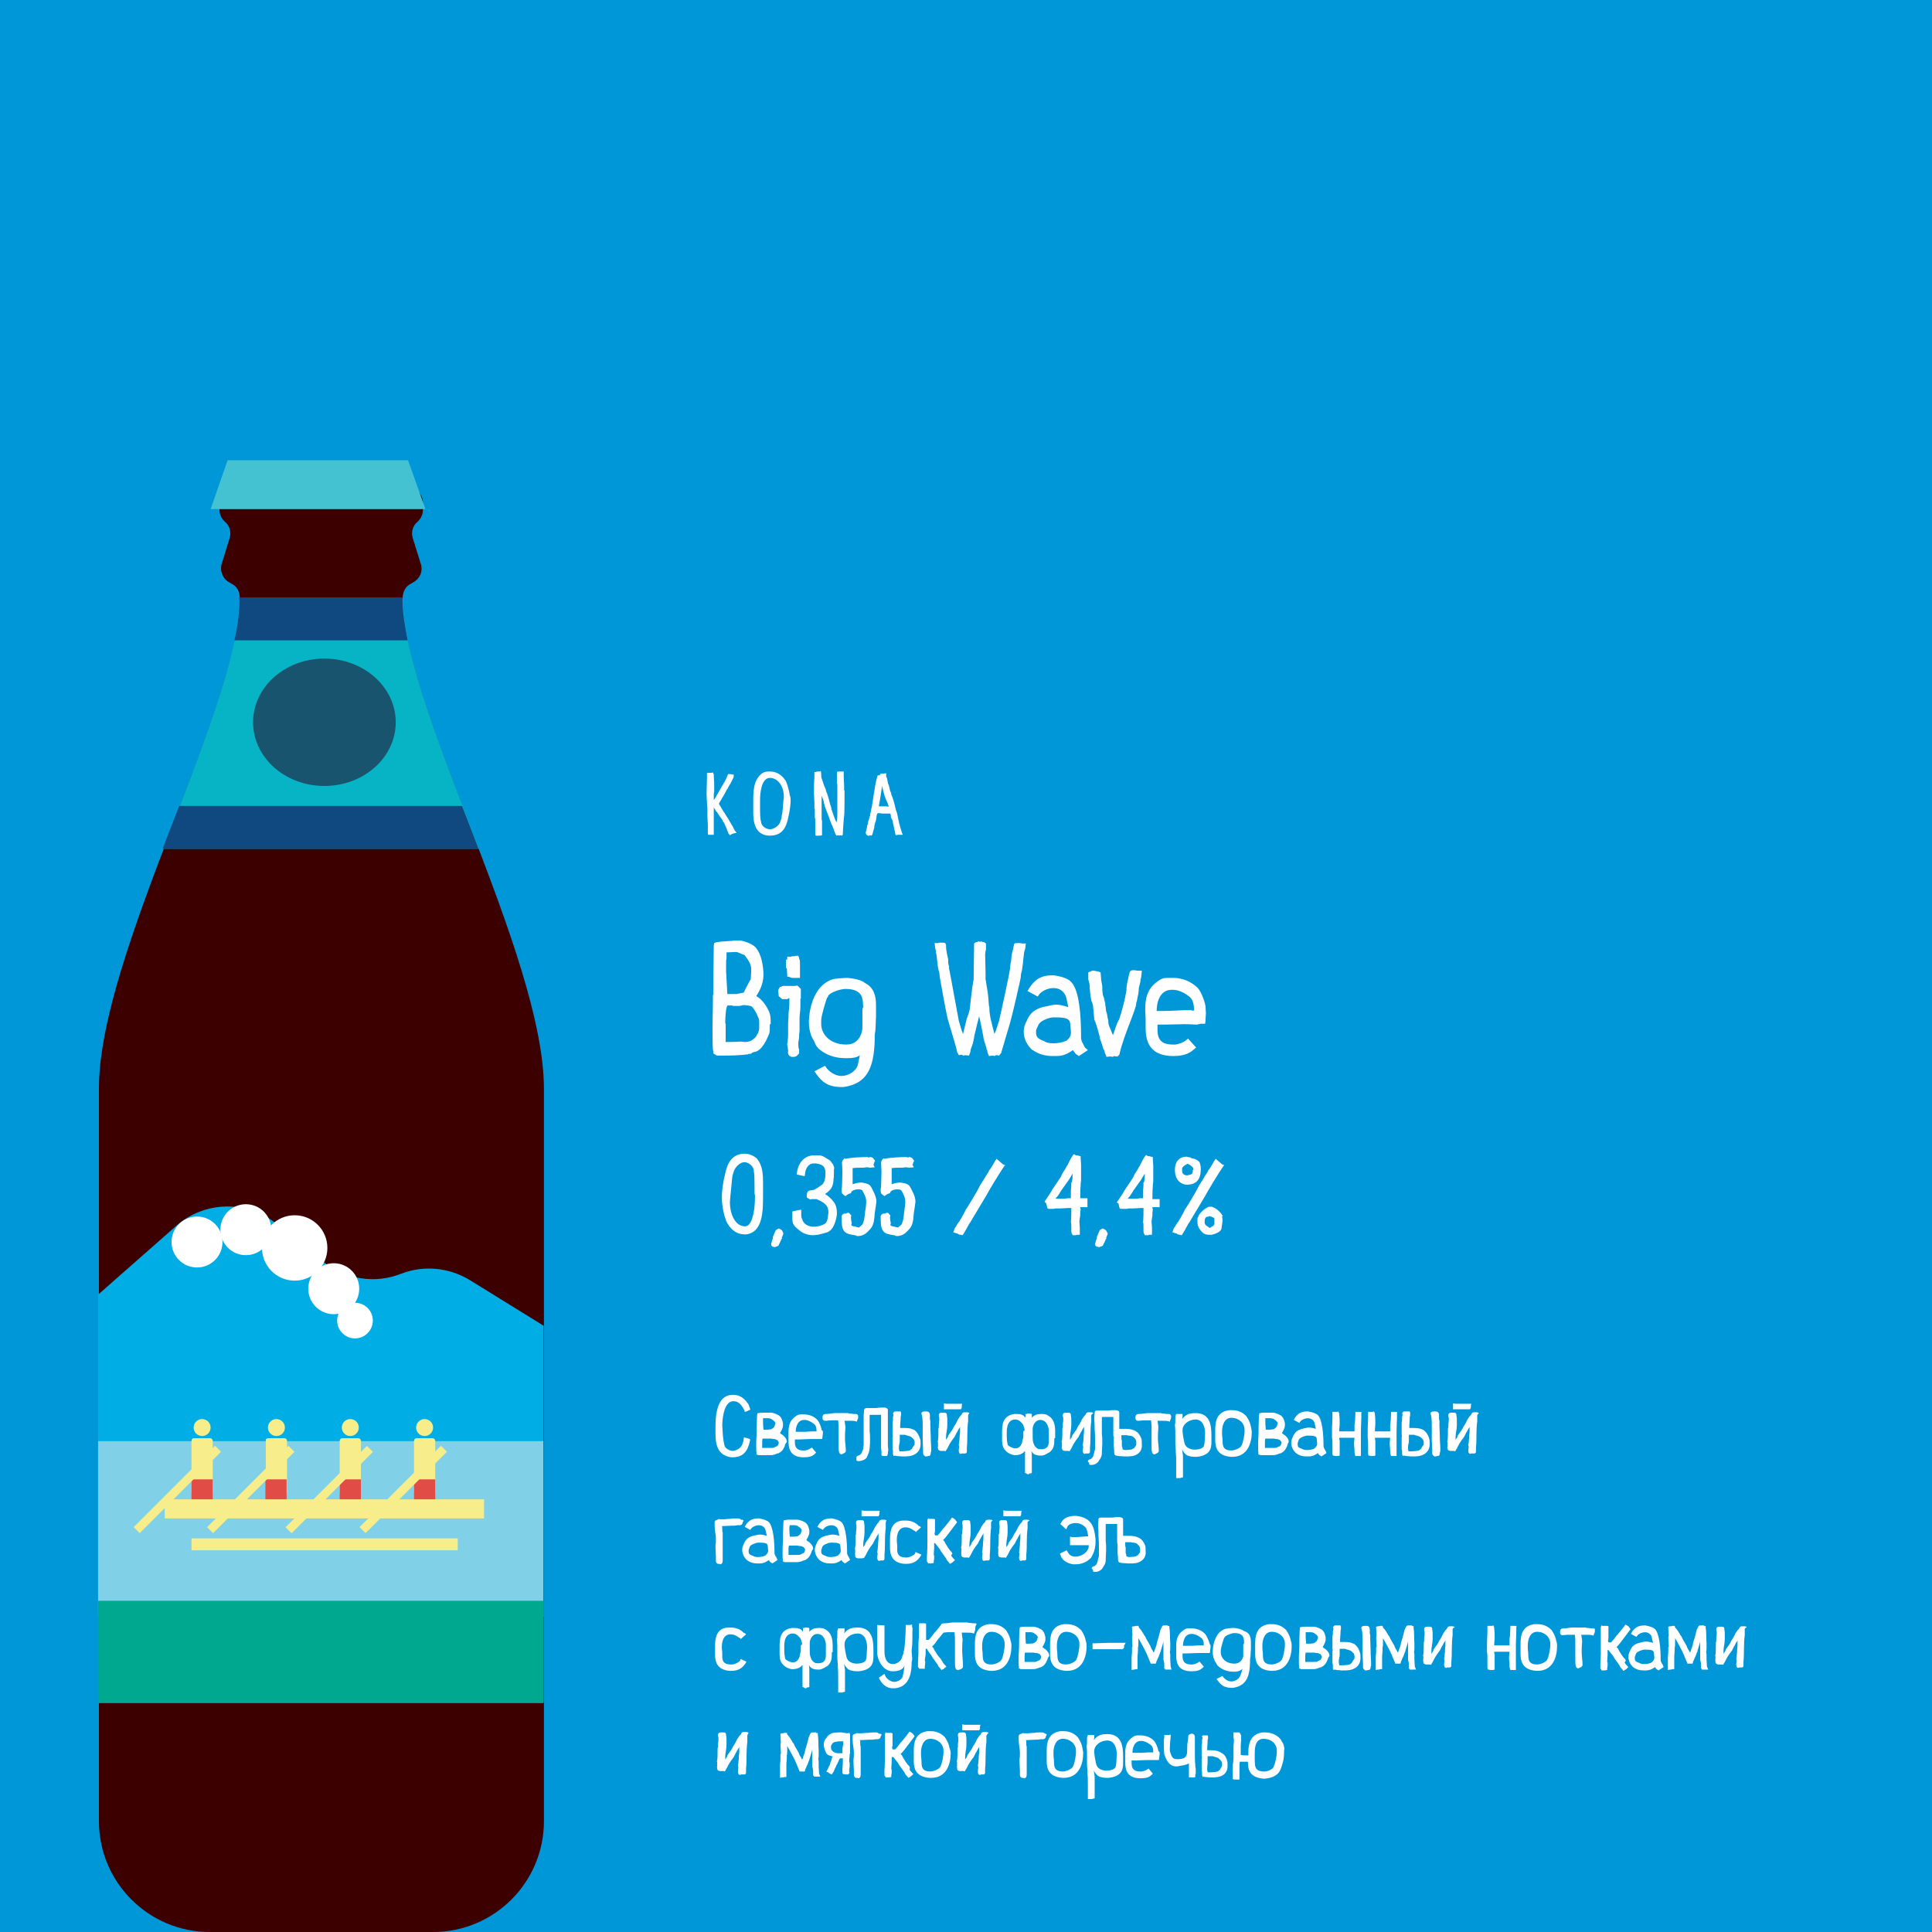 <svg id="Layer_1" xmlns="http://www.w3.org/2000/svg" width="455" height="455"><style>.st1{fill:none}.st2{enable-background:new}.st3{fill:#fff}.st12{fill:#f7ed8a}.st13{fill:#e24c47}</style><path fill="#0097d8" d="M455 455H0V0h455"/><path class="st1" d="M166.7 214.3h262V293h-262z"/><g class="st2"><path class="st3" d="M179.7 278.5v2.7c0 3.7.1 8.9-3.9 9.5h-.5c-1.6 0-3-.9-4-2.6l-.1-.2c-.1-.1-1.2-2.8-1.2-5.9 0-1.2.2-3.3.7-5.2.5-2.7 1.6-5.1 4.7-5.1 1.1 0 2.3.6 2.9 1.2 1.3 1.6 1.4 3.7 1.4 5.6zm-1.9 3c0-.2-.1-.3-.1-.4v-1.6c0-1.3 0-2.7-.2-4-.2-1.1-1.4-1.8-2.2-1.8-.9 0-2.1 1-2.5 2.2l-.3 1-.1.8c-.3 2.7-.5 5.4-.5 5.4 0 3.1 1.4 5.7 3.5 5.7.3 0 .9 0 1.5-1.2.9-2.1.9-4.9.9-6.1zm6.7 9c-.1.3-.2.6-.4 1l.1.1c-.1.1-.1.2-.2.3 0 .1-.7 1.5-.7 1.5l-.8.3h-.2l-.2-.1h-.1c-.2-.1-.4-.2-.4-.7 0 0 0-.2.1-.2l.1-.5c.1-.2.1-.4.2-.4V291.5c0-.3.6-1.5.7-1.8l.7-.4c.2.1.3.2.4.2l.2.1c0 .1 0 .1.1.1l.1.1.3.7zm12.6-4.8c0 1-.5 2.8-1.2 3.7-.7.9-1.5.9-2.1 1.1-.6.2-1.6.4-2.4.4-1.3 0-2.6-.6-3.2-1.2-1.3-1-1.6-1.5-1.6-2.8v-1.6l1.4-.3.7-.1v1.2c0 .8.1.7.3 1.2v.1c.1.3.8 1.5 2.6 1.5h.5c.6-.1 2.3-.4 2.6-1.2 0-.1 0-.1.1-.2v-.1c.1-.3.2-.7.2-1.1l.1-.7c0-1.3-.4-2.2-2.6-3.1-.1-.1-.2-.1-.3-.1h-1.1l-.3.1-.8-.5v-.3c0-1.4.5-1.3 1.8-1.5l.1-.1c.4-.2.9-.5 1.4-.9l.2-.1c.8-.6.9-1.9.9-2.8 0-2-1.2-2.1-2.2-2.3h-.6c-1.2 0-1.9 1.2-2 2.4l-.1.6-1.9-.4.1-.5c.4-2.8 2.2-3.9 3.7-4h1.6c.9.1 1.3.5 1.8.8.4.2.8.4 1.2 1.1l.1.1c.1.1.1.2.3.7l.1.4-.1.1v.7c0 1.8-.1 1.5-.1 1.6v.3c-.1 1.2-.3 2.2-2 3.3.7.4 1.5 1.1 1.9 1.7.6.6.9 1.6.9 2.8zm8.9.1c-.1 1.4-.2 2.8-1.1 3.7-.4.4-1.2 1.6-2.9 1.6h-.2l-.1-.1c-.6-.2-1.8-.2-2.5-.7-1.2-.8-.9-2.7-1-3.7v-.2l.1-.2c.2-.3.4-.4.7-.4h.2c.1 0 .2 0 .2-.1l.4-.1.2.1c.2.2.3.3.3.4l.2.1-.1.5c0 .4.1 1 .2 1.4 0 .1-.1.2-.1.3v.1c0 .1.1.2.5.3l.6.1.1.1h.2c.2 0 .2.1.4.1l.2-.2c.1-.1.6-.4.7-.7l.3-.9.1-.7c.1-.4.1-1.2.2-1.6.1-.6.2-1.2.2-2.1 0-.9-.5-1.8-.9-2.5-.1-.2-.4-.3-1-.3-.8 0-1.4.3-1.6.6l-.1.3-.3.1c-.1 0-.3.1-.6.3l-.4.3-.4-.3c-.4-.3-.5-.4-.5-1.2 0-.2 0-.4.1-.6v-.1c0-1 .1-2.4.1-3.6 0-.7-.1-1.3-.1-2 0-.3.1-.6.3-.8l.3-.3.2.1h.1c1.2-.3 3.8-.4 4.8-.4h.2c.1 0 .3 0 .3.1h.2c.1-.1.2-.1.4-.1l.3.1c.2.1.3.2.5.5l.2.3-.2.3c0 .3-.2.5-.2.6l.3.6-1 .1c-.3 0-.4-.1-.9-.1-.2 0-.5.1-.8.1h-.4c-.7 0-1.4 0-2.1.1v3.8c.6-.2 1.2-.4 1.9-.4h.2c.6.1 1.6.2 2.1.8l.3.5c.1.3 1.1 1.8 1.1 3.2-.1.6-.2 1.7-.4 2.8zm9.2 0c-.1 1.4-.2 2.8-1.1 3.7-.4.4-1.2 1.6-2.9 1.6h-.2l-.1-.1c-.6-.2-1.8-.2-2.5-.7-1.2-.8-.9-2.7-1-3.7v-.2l.1-.2c.2-.3.4-.4.7-.4h.2c.1 0 .2 0 .2-.1l.4-.1.2.1c.2.2.3.3.3.4l.2.1-.1.5c0 .4.1 1 .2 1.4 0 .1-.1.2-.1.3v.1c0 .1.1.2.5.3l.6.1.1.1h.2c.2 0 .2.1.4.1l.2-.2c.1-.1.6-.4.7-.7l.3-.9.1-.7c.1-.4.1-1.2.2-1.6.1-.6.2-1.2.2-2.1 0-.9-.5-1.8-.9-2.5-.1-.2-.4-.3-1-.3-.8 0-1.4.3-1.6.6l-.1.3-.3.1c-.1 0-.3.1-.6.3l-.4.3-.4-.3c-.4-.3-.5-.4-.5-1.2 0-.2 0-.4.1-.6v-.1c0-1 .1-2.4.1-3.6 0-.7-.1-1.3-.1-2 0-.3.1-.6.3-.8l.3-.3.2.1h.1c1.2-.3 3.8-.4 4.8-.4h.2c.1 0 .3 0 .3.1h.2c.1-.1.2-.1.4-.1l.3.1c.2.1.3.2.5.5l.2.3-.2.3c0 .3-.2.5-.2.6l.3.6-1 .1c-.3 0-.4-.1-.9-.1-.2 0-.5.1-.8.1h-.4c-.7 0-1.4 0-2.1.1v3.8c.6-.2 1.2-.4 1.9-.4h.2c.6.1 1.6.2 2.1.8l.3.5c.1.3 1.1 1.8 1.1 3.2-.1.6-.2 1.7-.4 2.8zm21.5-11.4l-.3.4c-1.4 2.1-3.1 4.9-4.2 6.9l-1.8 3c-.1.3-.3.4-.4.7l-.1.1-.1.2c-.5.8-.9 1.5-1.3 2.2l-.1.1c-.3.4-.4.8-.7 1.2l-.2.4c-.2.3-.4.7-.6 1l-.2.3-.4-.1c-.3 0-.5-.1-.7-.2l-.1-.1c-.1 0-.3-.1-.4-.1l-.6-.2.2-.5c0-.1.1-.4.2-.5l.2-.3c.1-.2.2-.3.3-.5l.4-.6h.1v-.1c.1-.1.2-.2.2-.4l.1-.1c.3-.4.4-.8.7-1.2l.4-.8c0-.1.1-.2.2-.4l.4-.6c.7-1.1 1.4-2.3 2.1-3.5l.9-1.7c.2-.2.3-.5.5-.8l.1-.1c.4-.7.8-1.4 1.3-2.1.1-.1.1-.2.1-.3l.1-.1c.4-.5.8-1.2 1.3-2.1l.4-.6 1.5 1.3.5.2zm19.4 7.8v2.1h-1.7v.2s0 .1.1.3c0 .3-.1.5-.1.8v.6c0 .3-.2 1-.2 1.6 0 .2.1 1.1.1 1.2v1.8h-.7l-.2.1h-.8l-.1-.3c-.1 0-.1-.1-.1-.1-.1-.2-.1-.4-.1-1v-.2c0-.8 0-1.3-.1-1.4 0-.1.1-1.2.1-1.9v-1.5h-.7l-1.9.1h-.9c-.2 0-.4 0-.6.1H247l-.3-.1-.1-.3-.2-.9-.4-.4.4-.6c.6-.9 1.1-1.6 1.4-2.2l1.8-2.7c.1-.2.3-.3.3-.5l.1-.2c.3-.8.8-1.2 1.2-2.1l.2-.3.6-1.2.1-.2c.1-.2.2-.3.3-.5.1-.1.1-.2.2-.3l.3-.4.5.3h.4c.1.1.3.1.3.1l.4.1v.4c0 .5.1 1.1.1 1.6v3.6c0 .4-.1.6-.1 1.1v.2c-.1 1.1-.1 2.1-.1 3h1.7zm-3.5-5.8c-.2.3-.5.8-.9 1.5l-1.3 1.8s-.2.2-.2.4h-.1c-.1.2-1.1 1.8-1.2 1.8-.1.1-.2.2-.3.4h1.6c.3 0 .9 0 1.2-.1h.8v-2c.1-.5.1-1.2.1-1.7.3 0 .3-1.7.3-2.1zm8.3 14.1c-.1.3-.2.6-.4 1l.1.1c-.1.1-.1.2-.2.3 0 .1-.7 1.5-.7 1.5l-.8.3h-.2l-.2-.1h-.2c-.2-.1-.4-.2-.4-.7 0 0 0-.2.1-.2l.1-.5c.1-.2.1-.4.2-.4V291.5c0-.3.6-1.5.7-1.8l.7-.4c.2.1.3.2.4.2l.2.1c0 .1 0 .1.1.1l.1.1.4.7zm12.2-8.3v2.1h-1.7v.2s0 .1.1.3c0 .3-.1.5-.1.8v.6c0 .3-.2 1-.2 1.6 0 .2.1 1.1.1 1.2v1.8h-.7l-.2.1h-.8l-.1-.3c-.1 0-.1-.1-.1-.1-.1-.2-.1-.4-.1-1v-.2c0-.8 0-1.3-.1-1.4 0-.1.1-1.2.1-1.9v-1.5h-.7l-1.9.1h-.7c-.2 0-.4 0-.6.1H264l-.3-.1-.1-.3-.2-.9-.4-.2.4-.6c.6-.9 1.1-1.6 1.4-2.2l1.8-2.7c.1-.2.3-.3.3-.5l.1-.2c.3-.8.8-1.2 1.2-2.1l.2-.3.6-1.2.1-.2c.1-.2.2-.3.3-.5.1-.1.1-.2.2-.3l.3-.4.5.3h.4c.1.1.3.1.3.1l.4.1v.4c0 .5.1 1.1.1 1.6v3.6c0 .4-.1.6-.1 1.1v.2c-.1 1.1-.1 2.1-.1 3h1.7zm-3.5-5.8c-.2.3-.5.8-.9 1.5l-1.3 1.8s-.2.2-.2.4h-.1c-.1.2-1.1 1.8-1.2 1.8-.1.1-.2.2-.3.4h1.6c.3 0 .9 0 1.2-.1h.8v-2c.1-.5.1-1.2.1-1.7.3 0 .3-1.7.3-2.1zm18.7-2l-.3.4c-1.4 2.1-3.1 4.9-4.2 6.9l-1.8 3c-.1.3-.3.4-.4.7l-.1.1-.1.2c-.5.8-.9 1.5-1.3 2.2l-.1.1c-.3.4-.4.8-.7 1.2l-.2.4c-.2.3-.4.7-.6 1l-.2.3-.4-.1c-.3 0-.5-.1-.7-.2l-.1-.1c-.1 0-.3-.1-.4-.1l-.6-.2.2-.5c0-.1.1-.4.2-.5l.2-.3c.1-.2.2-.3.3-.5l.4-.6h.1v-.1c.1-.1.2-.2.2-.4l.1-.1c.3-.4.4-.8.7-1.2l.4-.8c0-.1.1-.2.2-.4l.4-.6c.7-1.1 1.4-2.3 2.1-3.5l.9-1.7c.2-.2.3-.5.5-.8l.1-.1c.4-.7.8-1.4 1.3-2.1.1-.1.1-.2.1-.3l.1-.1c.4-.5.8-1.2 1.3-2.1l.4-.6 1.5 1.3.5.2zm-5.9-.9c.2.4.4 1 .4 1.8 0 2.3-.9 3.7-3.3 3.7-.7 0-2.8-.5-2.8-3.5 0-2.1 1.2-3.1 2.8-3.1 0 0 .2.1.3.1l.6.1v.1c.2.1 1.2.1 2 .9v-.1zm-1.3 2s0-.1-.1-.3v-.1c0-.1-.5-.7-1.1-.9l-.1-.1h-.3v.1c-.6.2-1 .7-1.1.9v.8c0 .1.1.3.1.4h.1v.1c.2.2.4.4.9.4h.2c1-.2 1.1-.4 1.1-.5v-.1c.1-.1.1-.2.1-.3v-.2c0-.1 0-.2.1-.2zm6.7 11.1c.1.2.1.5.1.8 0 .8-.2 1.3-.2 1.7 0 1.2-2 1.6-2.4 1.7h-.5c-.2 0-.8 0-1.3-.3-.4-.3-.8-.7-1.2-1.4-.2-.5-.3-.7-.3-1.4 0-.4 0-.9.1-1l.1-.1c0-.5 1.1-1.7 2.1-2.2.1-.1.3-.2.6-.2h.4c.2 0 .4.1.5.2h.1c1 .5 1.8 1.4 2.1 2.1-.2-.1-.3 0-.2.1zm-1.8.7c0-.6 0-.4-.8-.8-.1 0-.2 0-.3-.1l-.6.2v-.1c-.4.2-.6.5-.6 1.3 0 .3.1.7.5.9l.7.5c.2-.1.4-.3.7-.4l.1-.1c.2-.2.2-.2.3-.4v-1z"/></g><path class="st1" d="M166.7 107.3h262V197h-262z"/><g class="st2"><path class="st3" d="M181.3 241.2c0 .9 0 1.7-.1 2v.1c-1 2.6-2.2 4.4-3.8 4.5 0 0-.2 0-.3.2-.2.2-.5.2-.9.2v.1c-.5 0-1.3.3-6.2.3h-.7c-.4 0-.6 0-.8-.2l-.5-.3v-.5c-.2-.4-.2-2.2-.2-5.9 0-1.8.1-3.9.1-6.5v-.6c0-.3.1-.4.1-.5v-.6c0-5.8.1-9.9.1-10.8l.1-.6.5-.2c.4 0 1.1-.2 1.8-.2h.2c.2 0 .9-.1 1.2-.1h.1c.3 0 .6 0 .8-.1h1.6s3 .5 3.9 2.1l.2.3c1 1.6 1.3 4.3 1.3 5.6 0 2.3-1 4-1.7 5.1 1.6.8 2.7 2.9 3 3.6.3.6.4 1.5.4 2.3v.7zm-2.5-.5c0-.5-.1-.9-.3-1.2-.3-.9-.8-1.6-.8-1.6v-.1c-.4-.3-.3-.5-.6-.7-.3-.3-1.2-.3-1.9-.4-.3 0-.8.2-1 .2h-1.4c-.2 0-.3 0-.3-.1h-1.1c-.4 0-.6 2.4-.6 4.2l.1.1v4.3h.2c.7 0 2.1 0 3.3-.1h.1c.3 0 .6.1.9.1 1 0 1.6-.2 2.6-1.2.2-.5.8-1 .8-2.2V240.7zm-7.7-15c-.1.2-.1.9-.1 1.7v1.4l.3 5.3h2.1c.2 0 1.3-.3 1.7-.3l.2-.3c0-.2 1.1-2.1 1.1-2.2 0 0 .3-.6.4-.6 0-.3.1-1.3.1-1.6v-1c0-1.4-1.4-2.9-1.5-3.1l-.1-.1c-1.2-.4-1.4-.7-2.1-.7l-2.1.1v1.4zm17.4 9.5v1.7c0 1.4-.2 1.9-.2 2.8v3.1c0 .3-.1.6-.1.8v.5c0 .6-.2 1.1-.2 1.7 0 0 0 .6.1 1.2.1 0 .1.1.1.2v.9l-.7.7h-.1c-.1 0-.2 0-.2.1h-.8l-.6-.3v-.1c-.3-.3-.2-.6-.2-1.1v-.2c-.1-.3-.1-.8-.2-1.1v-.2c0-.1.2-1.4.2-1.9v-2.5c0-1.5.1-1.5.1-2v-.8c.1-.9.2-1.6.2-2.8v-.8h-.3l-.1.2h-1.3l-.8-.7-.1-1v-.5l.4-.7h.3c.3-.3.6-.2 1.5-.2h1.6c.2 0 .3 0 .6-.1l.2.1.7.7v2.3h-.1zm-3.1-9.2v-.7h.9c.1 0 .2 0 .2-.1h.5c.2 0 .3-.1.5-.1h.5l.2.5v.2c.2.3.2.6.2 1.5v3h-1.9c-.3-.1-.5-.1-.5-.2l-.6-.1v-.5c0-.5-.1-1-.1-1.5h-.2v-2zm20.9 10.7v2.8c-.1 1.3 0 2.8-.3 4.2v1.3c-.2 6.7-1.9 10.2-7.3 11h-.5c-3.3 0-4.7-1.3-5.9-3l-.5-.7 2.5-1.3.4.6c1.2 1.4 2.6 1.8 3.5 1.8 1.2 0 3.2-.8 3.8-2.5.2-.8.3-1.6.5-2.4-.6.6-2 .7-2.7.7h-.9c-2.4 0-4.7-.9-6.3-2.4l-.1-.2c-.2-.2-.4-.4-.8-1.5-.9-1.2-1.2-3.1-1.2-4.4 0-2.2.8-8.4 5.4-10 .8-.3 2.2-.3 3.3-.4h.5c1.7.2 3.2.5 4 1.2 2.2 1.1 2.6 3.2 2.6 5.2zm-3 .5c-.2-1.4.4-4.3-4.2-4.3-1.1 0-3.7.8-4.1 1.7 0 .1 0 .2-.1.3h-.1c-.3.8-1.4 4.3-1.4 5.4v.9c0 2.2 1.9 4.8 5.9 4.8 1.9 0 3.2-1.1 3.7-3.1l.1-.8v-4.3l.1-.5.1-.1zm38.3-15.1l-.1.8c0 .3-.1.7-.2 1-.2.2-.3 2.8-.6 4.4v.2c-.1.3-.3.8-.3 1.6 0 .4-2.2 9.8-2.5 10.7l-2.1 7.1c0 .1-.1.2-.2.3l-.3.4-.5-.1h-.3l-.2.2-.5-.1-.9.1-.2-.5c-.1-.2-.2-.5-.2-.9h-.1s0-.2-.1-.4v-.2c-.1-.3-.2-.4-.2-.6l-.1-.3c-.2-.5-.3-1-.4-1.4v-.2c-.4-2-.7-3.6-1-4.9-.3 1.1-.7 2.8-1.2 4.9v.2c-.1.5-.2.9-.3 1.4l-.1.2c0 .2-.1.3-.2.6l-.2.6c0 .3-.1.6-.2.9l-.2.5-.9-.1-.5.1-.2-.2h-.3l-.5.1-.2-.4c-.1-.2-.2-.3-.2-.3v-.1c0-.4-1.7-6-2-7-.4-.9-2.1-10.7-2.1-10.7 0-.4-.1-1.3-.3-1.6v-.1c-.3-1.3-.3-3-.6-4.1v-.3c-.1-.3-.2-.7-.2-1l-.1-.8h.8c.2-.1.2-.1.9-.1h.4l.4.1.2.4v.4c0 1.1.5 3 .5 3v.7c0 .3.1.7.2 1v.1c0 .3 0 .6.1.8.2 1.2 2.2 11.7 2.2 11.9.3 1.1.6 2.1 1 3.1.3-1.2.6-2.5.9-3.7l.1-.2c.6-1.6.6-2.1.6-2.2 0-.3.2-1.3.2-1.8l.3-2.4c0-.4.2-1.3.3-2 0-.3.1-.4.1-.5v-.9c0-.6.1-6.3.1-7.1v-.5l.4-.3c.1 0 .3-.1.5-.1l.1-.1h.2s.1.1.2.1.2 0 .3-.1l.2.1c.2 0 .4.1.5.1l.4.3v1.5c0 .1-.1.2-.1.2l-.1.9c0 .5.1 3 .1 4.4v1.5c.1.2.1.4.1.5.4 2.3.5 3 .6 4.4l.1 1.3c.1.2.1.3.1.5v.1c0 1.8.7 4 1.2 6 .5-1 .7-2.1 1.1-3.1v-.1c.2-.7 2.4-10.8 2.5-11.8.1-.3.1-.6.1-.9l.1-.8c0-.1.1-.2.1-.3l.1-1c0-.9.4-1.7.5-2.6l.2-.7.4-.1h.5c.4 0 .7 0 .9.1h.9zm14.6 25.2l-2.1 1.4-.5-.3c-.3-.2-.6-.6-.9-1.1-1.6 1.1-2.5 1.4-4 1.4h-.7c-1.9 0-3.3-.4-4.8-1.4l-.2-.1c-1.1-1.1-1.9-2.5-1.9-4.2 0-1.2.3-1.8.9-3 .5-1.1 1.5-2.5 4.4-3 .7-.1 1.5-.4 2.2-.4 1.1 0 2.1.3 3 .6l-.5-2.3c-.3-1.1-1.3-2.2-2.9-2.2h-.1c-1.1 0-2.5.5-3.3 1.4l-.4.6-2.4-1.3.4-.7c1.1-1.6 2.3-3 5.4-3h.4c2 .3 3.4.8 4.1 1.6 1.9 2 2.3 7.9 2.3 13v.1c0 .5.2 1 .4 1.3l.5 1 .7.6zm-4-3.9v-.6c-.3-2.1.5-3.2-3.5-3.2h-.7c-1.5.1-3 1.1-3 1.2l-.3.3-.3.6c-.3.6-.4.9-.4 1.1 0 1.3.1 1.7 1.9 2.4.6.4 1.3.5 2.2.5 1.5 0 2.7-.4 3.2-.7.5-.5.9-1 .9-1.6zm16.7-14.6l-.1.9c0 .4-.1.7-.2 1v.1c0 .6-.3 1.3-.4 1.9 0 .9-.2 1.8-.4 2.7 0 .3-.1.5-.2.7v.2c0 1.3-2.9 7.4-3.9 11.7v.1c0 .1-.1.3-.2.4l-.3.3h-.4c-.2 0-.4-.1-.5-.1l-.2.2-.6-.1-.9.1-.2-.5c-.2-.3-.2-.6-.3-.9 0-.1-.1-.2-.2-.4l-.1-.2c-.1-.3-.1-.4-.2-.7l-.1-.3c-.2-.5-.3-1-.5-1.4v-.3c-.9-3.4-1.2-4-1.3-4v-.3l-.2-2.1c-.1-.9 0-.9-.3-1.7l-.1-.2c-.3-.9-.5-3.3-.5-4.1l-.1-.4c0-.3-.2-.5-.2-.8V229l.5-.2c.1 0 .3-.2.5-.2h.2c.3 0 .9.2 1.2.2l.5.2.1 1.3c0 .8.3 1.5.3 2.2 0 .6 0 1.6.3 2.3l.1.2c0 .3.2.8.3 1.4v.4c.1.3.1.3.1.5l.1.9c.3.5.3 1.7.5 2 0 .9.1 1.3.5 2.1l.6 1.5c.4-1 .7-2.2 1.3-3.5l.1-.1s.1-.1.1-.2c1.3-4 1.7-6.9 1.7-6.8v-.6c.1-1.2.5-2.4.6-3.1l.1-.3v-.1l.2-.4.4-.2h.5c.2 0 .4 0 .6.1h1.2zm15.1 9.8c0 .6-.1 1.1-.1 1.9l-.1.6h-1l-.5.1v-.7.7c-.1 0-.2.1-.3.1h-.2c-.6 0-1.5-.1-2.8-.1-1.5 0-3.2.1-4.8.1h-1.6v1.1c0 1.7.3 3.6 3.6 3.6h.5c.5 0 1.9-.4 2.6-1l.5-.4 1.9 2.1-.6.5c-1.1 1-2.6 1.5-4.7 1.5h-.4c-6.2-.2-6.2-4.7-6.2-7.3v-1.6c0-.6-.1-1.3-.1-1.9 0-2.9.5-5.3 3.4-7.1.8-.5 1.4-.5 2.2-.5h1c2.1 0 4.1.8 5.6 2.2l.1.1c.6.5 1.6 2.7 1.9 4.3 0 .6.1 1.2.1 1.7zm-3.4-.6h.6c0-1.4-.2-2.8-1.4-3.5-1.2-.9-2.4-1.4-3.8-1.4-3.1 0-3.6 3.4-3.6 5 1.1 0 2.8 0 4.4-.1v.7-.7c1.5-.1 2.8-.1 3.4-.1h.4v.1z"/></g><path class="st1" d="M168 319h264v102H168z"/><g class="st2"><path class="st3" d="M176.7 339l-.1.4c-.5 2.3-1.5 3.8-4.1 3.8h-.3c-2.7-.4-3.7-2.2-3.7-5.5V336c0-3.9.8-7.3 3.8-7.5h.5c1.3 0 2.4.7 3.3 2l.1.1c.1.1.1.3.4 1l.1.4-.9.4-.4.1-.1-.4c-1-1.9-1.8-2.1-2.6-2.1-2.4 0-2.6 4.8-2.6 5.7.1 1.5.1 3 .5 4.6.1.9 1.4 1.4 2 1.4s1.9-.6 2.2-1.5l.1-.3c.1-.3.2-.5.2-.7l.1-.7 1.1.3.4.2zm8.1 1.6c-.3.8-.8 1.3-1.2 1.5-.1 0-.1 0-.1.1-.3.1-.6.1-.9.3l-.4.1c-.2.1-.5.1-1.9.1h-1.5c-.2 0-.3 0-.4-.1l-.3-.1.1-.3c-.1-.2-.1-.6-.1-1.8 0-.6 0-1.5.1-2.8v-.6c0-1.9.1-3.2.1-3.7l.1-.5h.3c.2-.1.6-.1.9-.1h2c.6 0 2 .6 2.1.9.5.4.7 1.6.7 1.6v.5c0 .7-.5 1.4-.7 1.8.3.3.6.4.8.6l.1.1c.3.3.7.7.7 1.4-.4.4-.5.9-.5 1zm-1.4-.7v-.2c0-.1 0-.1-.1-.2-.1-.2-.3-.4-.3-.4h-.1c-.1 0-.2-.1-.2-.1 0-.1-.9-.1-1.1-.2h-2c-.1.3-.1.7-.1 1v1.2h2c.3 0 .6 0 .9-.1 0-.1.1-.1.3-.2l.3-.1s0-.1.1-.1l.1-.1.2-.5zm-3.7-5.4v.8l.1 1.4h.9c.4 0 1.1-.1 1.1-.2.7-.5.5-.5.6-.7l.1-.1c0-.1 0-.3.1-.4v-.2c-.3-.6-.7-.7-.8-.8l-.1-.1c-.2-.1-.5-.2-.7-.2h-1.3v.5zm14.1 3c0 .3-.1.6-.1 1l-.1.4h-2.8c-.8 0-1.8.1-2.7.1h-.9v.6c0 .9.2 2 2 2h.3c.3 0 1-.2 1.4-.5l.3-.2 1 1.2-.3.3c-.6.6-1.4.8-2.6.8h-.2c-3.4-.1-3.4-2.6-3.4-4v-1.9c0-1.6.3-2.9 1.9-3.9.4-.3.8-.3 1.2-.3h.5c1.2 0 2.3.4 3.1 1.2l.1.1c.3.3.9 1.5 1 2.4.3.1.3.3.3.7zm-1.8-.4h.3c0-.8-.1-1.5-.8-1.9-.7-.5-1.3-.8-2.1-.8-1.7 0-2 1.9-2 2.8h2.4c.8-.1 1.6-.1 1.9-.1h.3zm10.1-3.7v.2c0 .4 0 .5-.2.8l-.1.4-.4-.1c-.4-.1-.8-.1-1.2-.1h-1.3c.2 1.2.2 1.4.2 1.7 0 .3-.1.6-.1 2.5 0 1 .2 1.8.2 2.9 0 .5-.8.7-.8.7.1 0 0 .1-.2.1-.6 0-.7-.6-.7-1.9v-3.7c0-1 0-1.5-.1-2.3v-.1h-1.7c-.4 0-.9.1-1.1.1h-.3c-.5 0-.6-.4-.6-.7 0-.8.4-.9.9-.9.7 0 1.4-.2 2-.2h3.1c.2 0 .1.1.4.1h.2c.3 0 .5.1.7.1h.6l.3.1.2.3zm7 8.8c0 .2 0 .3-.1.5l-.1.2h-.7c-.8 0-.6-.4-.6-.6v-.2c0-.5-.1-.8-.1-1.1v-7.8h-2.4c-.1 0-.3 0-.3.1v3.8c.1.7.1 1.3.1 2 0 1.4-.1 2.4-.3 3s-.4.9-.4 1c-.1.1-.1.2-.1.2-.4.5-1.2.8-1.9.8-.1 0-.3 0-.4-.1h-.1v-.7c0-.4.4-.5.7-.6.3-.1.4-.4.5-.5l.4-1v-.4l.1-.4v-7c0-.5.1-.8.1-1.2v-.2c0-.3.5-.4.7-.4h2.1l1.1-.1h1c.1 0 .2 0 .3.1.3.1.4.2.4.5v8.3c0 .4.1.8.1 1.2-.1.2-.1.4-.1.6zm7.6-3.3c.1.1.1.7.1 1.2 0 2.5-2.5 2.8-2.5 2.8-.3.1-.5 0-.8.1h-1.2c-.4-.1-1 0-1.5-.2l-.4.1v-.3h-.1v-.9c0-.2-.1-.3-.1-.5v-2.6c0-.2 0-.3.1-.4-.1-.1-.1-.3-.1-.5v-2.6c0-.2.1-.5.1-.7V333.8c0-.2.1-.3.1-.4v-.3l-.1-.3.2-.2c0-.1 0 0 .1-.1l.1-.1h1.4l.1.3v.5c0 .3-.1.4-.1.6v.4c0 .5-.1 1-.1 1.5v.6h1c1.5 0 1.9.3 2.4.5l.1.1c.5.4.9 1.1 1.2 2zm-1.3 1.2v-.6c-.1-.1-.1-.5-.2-.5l-.5-.5c-.5-.4-1.2-.4-1.6-.6h-1.2v1.5c0 .4-.2.9-.2 1.3v.6c.1.2.1.3.1.5h.4c.8 0 2.3-.1 2.3-.4.1-.1.1-.1.2-.1.1-.1.2-.4.4-.7.3-.3.3-.4.3-.5zm3.8 2v.1c0 .3-.1.7-.5.7h-.1s-.2.1-.5.1h-.2l-.1-.1c-.3-.2-.4-.4-.4-.7v-.6c0-.9-.1-1.7-.1-2.3v-2.4c0-1.9 0-2.9-.2-3.7-.1-.1-.1-.2-.1-.3 0-.1 0-.5.9-.5h.3c.8 0 .8.7.8 1v.5c0 .2 0 .5.1.7v1c0 1 .1 2 .1 2.9v.5c0 .6.1 1.2.1 1.8v1l-.1.3zm8.8-8.7v1.3c-.3 2.1-.1 4.6-.3 6.2v.9c0 .1 0 .5-.4.5h-.8s-.1.1-.2.1c-.2 0-.5-.1-.5-.8v-.1c0-.3.1-.6.1-.8 0-.1-.1-.2-.1-.4s.1-.4.1-.6v-.1c0-.3.1-.7.1-1v-.4l.1-1V336c-.1.2-.1.3-.3.5l-.2.4c-.1.1-.1.3-.3.5l-.3.6c-.1.1-.1.3-.2.4l-.6.8c-.8 1.1-1 1.9-1.4 2.4l-.1.2-.2-.1h-.9c-.2 0-.7-.1-.7-.6v-.1l-.1-.1.1-.1V339.6l-.1-.1.1-.2c.1-.4.1-2.1.1-2.5V336.5c0-.1 0-.2.1-.3v-.5c0-.7.1-.8.1-1.2v-.7c-.1 0-.1-.3-.1-.5 0-.6.5-.6.8-.6h.5c.6 0 .6.4.6.6v.1c.1.3.1.9.1 1.1v1.1c0 1.1-.3 1.9-.3 2.8v.7c.1-.1.1-.3.2-.3.1-.1.3-.5.3-.6v-.1c.1-.1.1-.2.5-.7.7-.9.7-1.2.9-1.5.3-.3.9-1.6.9-1.6l.4-.6c.1-.2.4-.4.5-.6.1-.4.4-.5.7-.5h.5c.3 0 .5.1.6.2-.3.3-.3.5-.3.6zm-1.5-2.4v.4c0 .1 0 .2-.1.3l-.1.2h-4v-1.4l.6.1h3.7l-.1.4c0-.2 0-.2 0 0zm21.8 7.7v.5c0 1-.1 2-1.1 2.8-.3.1-1 .7-1.8.8h-.2c-1.3 0-1.9-.3-2.3-1.1.1.4.1 1.1.1 1.5v3.7l-.3.1h-.3l-.1.2h-.3l-.3-.2-.3-.1v-5.2c-.3.4-1 1-2.3 1h-.2c-.9-.1-1.6-.6-1.8-.8-.9-.7-1.1-1.7-1.1-2.6v-2c0-1.7.1-3.9 2.9-4.3h.4c1 0 1.7.1 2.2.9v-.9h.4v-.1h.5l.6.1v.9c.6-.7 1.3-.9 2.2-.9h.4c.4.1.7 0 1.1.3 1.7.9 1.8 2.6 1.8 4.1v1.3zm-7-2.1c-.2-.5-.2-1.1-.7-1.5l-.3-.3c-.3-.3-.7-.5-1.2-.5-1 0-1.5.6-1.8 1.4-.1.4-.2.9-.2 1.4v1.3c0 .7.1 1.2.2 1.8.1.4 1.4.9 1.6.9h.3c.7 0 1.2-.6 1.3-.9.1-.1.1-.3.2-.4l.1-.6c.1-.3.2-.7.2-1v-.7c0-.3 0-.5.1-.5.2 0 .2-.2.2-.4zm5.7.3c0-.6-.4-2.5-2-2.5-1.2 0-1.8 1.3-1.8 2.1v1.8c0 1.3.1 1.3.4 2.1.2.3.6.9 1.3.9h.3c1.7 0 1.8-1.1 1.8-2.1v-1.9c-.1-.1 0-.3 0-.4zm10-3.5v1.3c-.3 2.1-.1 4.6-.3 6.2v.9c0 .1 0 .5-.4.5H255.7s-.1.1-.2.1c-.2 0-.5-.1-.5-.8v-.1c0-.3.1-.6.1-.8 0-.1-.1-.2-.1-.4s.1-.4.1-.6v-.1c0-.3.1-.7.1-1v-.4l.1-1V336c-.1.2-.1.3-.3.5l-.2.4c-.1.1-.1.3-.3.5l-.3.6c-.1.1-.1.3-.2.4l-.6.8c-.8 1.1-1 1.9-1.4 2.4l-.1.2-.2-.1h-.9c-.2 0-.7-.1-.7-.6v-.1l-.1-.1.1-.1V339.6l-.1-.1.1-.2c.1-.4.1-2.1.1-2.5V336.5c0-.1 0-.2.1-.3v-.5c0-.7.1-.8.1-1.2v-.7c-.1 0-.1-.3-.1-.5 0-.6.5-.6.8-.6h.5c.6 0 .6.4.6.6v.1c.1.3.1.9.1 1.1v1.1c0 1.1-.3 1.9-.3 2.8v.7c.1-.1.1-.3.2-.3.1-.1.3-.5.3-.6v-.1c.1-.1.1-.2.5-.7.7-.9.7-1.2.9-1.5.3-.3.9-1.6.9-1.6l.4-.6c.1-.2.4-.4.5-.6.1-.4.4-.5.7-.5h.5c.3 0 .5.1.6.2-.5.3-.5.5-.5.6z"/><path class="st3" d="M266.7 342.9c-.3.1-.5 0-.8.1h-1.2c-.4-.1-1.3 0-1.8-.2-.5 0-.5-.6-.5-.9v-.2c0-.5-.1-.8-.1-1.1v-2c0-.2 0-.2-.1-.5v-4.4h-2.4c-.1 0-.3 0-.3.1v3.9c.1.7.1 1.5.1 2.2 0 .7-.1 1.5-.1 2.1v.3c0 1-.8 1.7-.8 1.9-.4.5-1 .8-1.7.8-.1 0-.3 0-.4-.1h-.1v-.4l-.3-.3c0-.4.4-.5.7-.6.2-.1.4-.4.5-.5l.3-1v-.1c0-.1 0-.2.1-.3l.1-.4v-2.5c0-.2 0-1-.1-2.3 0-1.3-.1-2.2-.1-2.5 0-.5.1-.8.1-1.2v-.2c0-.3.3-.4.5-.4h2.4c.7 0 1-.1 1.1-.1h.8c.1 0 .5 0 .6.1.3.1.4.2.4.5v3.8h1.4c1.5 0 1.9.3 2.4.5.1 0 .1.1.1.1.5.2 1 .9 1.3 1.7.1.2.1.7.1 1.2.3 2.5-2.1 2.9-2.2 2.9zm.9-2.9v-.6c-.1-.1-.1-.4-.2-.5l-.5-.5c-.5-.4-1-.2-1.4-.4h-1.4v.8c0 .3.1.3.1.5v1.3c0 .1 0 0 .1.1v.2c.1.2.1.3.1.5h.2c.1 0 .2 0 .2.1.8 0 2.1-.1 2.1-.4.1-.1.1 0 .1 0v.1c.1-.1.2-.4.5-.7.1-.2.1-.3.1-.5zm8.2-6.6v.2c0 .4 0 .5-.2.8l-.1.4-.4-.1c-.4-.1-.8-.1-1.2-.1h-1.3c.2 1.2.2 1.4.2 1.7 0 .3-.1.6-.1 2.5 0 1 .2 1.8.2 2.9 0 .5-.8.7-.8.7.1 0 0 .1-.2.1-.6 0-.7-.6-.7-1.9v-3.7c0-1 0-1.5-.1-2.3v-.1h-1.7c-.4 0-.9.1-1.1.1h-.3c-.5 0-.6-.4-.6-.7 0-.8.4-.9.9-.9.7 0 1.4-.2 2-.2h3.1c.2 0 .1.1.4.1h.2c.3 0 .5.1.7.1h.6l.3.1.2.3zm9.5 5.4v.8c0 1.5-.3 3.2-3.5 3.5h-.2c-.8 0-1.4-.1-1.9-.3s-.9-.7-1.3-1.4l.2 1.4v5.1l-.3.1c-.1 0-.2 0-.3.1h-1v-3.2c0-1.5 0-2.1-.1-2.8v-.6c0-.6-.1-.7-.1-1.9v-2.5c0-.6-.1-1.7-.1-1.6.1-.1.1-.5.1-1.2v-.2c0-.4 0-.7.1-.8l.1-.3h1.5v.7l-.1.5c.9-1.2 1.9-1.4 3.1-1.4h.4c3 .2 3.4 2.7 3.4 5.3v.7zm-1.5-1.4c0-1-.4-3.1-2.2-3.1-1.6 0-3.1 1.1-3.1 2.5 0 .3 0 1 .4 2.8.1.4.1.5.3.8.2.5 1.2 1 2.1 1 1.3 0 2-.4 2.2-.8.3-.9.2-1.8.3-2.9v-.3zm11-.1c0 2.2-.8 5.8-4.6 5.8h-.2c-3.4-.2-3.8-2.3-3.8-4v-2.3c0-1.8.2-4.3 3.3-4.7h.6c1.3 0 2.4.4 3.3 1.3l.1.1s.9 1.2 1.1 2.5c.1.6.2.9.2 1.3zm-1.7-.6c0-1.6-1.4-2.8-3.1-2.8-1.8 0-2.2 2.1-2.2 3.2 0 .7 0 1.1.1 1.7.1 1.1-.3 2.8 2.1 2.8.8 0 2.2-.6 2.4-1.2.4-.7.7-2.7.7-3.2v-.5zm10 3.9c-.3.8-.8 1.3-1.2 1.5-.1 0-.1 0-.1.1-.3.1-.6.1-.9.3l-.4.1c-.2.1-.5.1-1.9.1H297c-.2 0-.3 0-.4-.1l-.3-.1.1-.3c-.1-.2-.1-.6-.1-1.8 0-.6 0-1.5.1-2.8v-.6c0-1.9.1-3.2.1-3.7l.1-.5h.3c.2-.1.6-.1.9-.1h2c.6 0 2 .6 2.1.9.5.4.7 1.6.7 1.6v.5c0 .7-.5 1.4-.7 1.8.3.3.6.4.8.6l.1.1c.3.3.7.7.7 1.4-.3.4-.3.9-.4 1zm-1.3-.7v-.2c0-.1 0-.1-.1-.2-.1-.2-.3-.4-.3-.4h-.1c-.1 0-.2-.1-.2-.1 0-.1-.9-.1-1.1-.2h-2c-.1.3-.1.7-.1 1v1.2h2c.3 0 .6 0 .9-.1 0-.1.1-.1.3-.2l.3-.1s0-.1.1-.1l.1-.1.2-.5zm-3.8-5.4v.8l.1 1.4h.9c.4 0 1.1-.1 1.1-.2.7-.5.5-.5.6-.7l.1-.1c0-.1 0-.3.1-.4v-.2c-.3-.6-.7-.7-.8-.8l-.1-.1c-.2-.1-.5-.2-.7-.2H298v.5zm14.4 7.7l-1.2.8-.3-.2c-.2-.1-.4-.3-.5-.6-.9.6-1.4.8-2.2.8h-.4c-1.1 0-1.8-.2-2.6-.8l-.1-.1c-.6-.6-1-1.4-1-2.3 0-.7.2-1 .5-1.7.3-.6.8-1.4 2.5-1.7.4-.1.8-.2 1.2-.2.6 0 1.2.2 1.6.3l-.3-1.3c-.1-.6-.7-1.2-1.6-1.2-.6 0-1.4.3-1.8.8l-.2.3-1.3-.7.2-.4c.6-.9 1.3-1.6 3-1.6h.2c1.1.2 1.9.5 2.3.9 1 1.1 1.3 4.4 1.3 7.2 0 .3.1.5.2.7l.3.5.2.5zm-2.2-2.1v-.3c-.2-1.2.3-1.7-2-1.7h-.4c-.8.1-1.7.6-1.7.7l-.2.2-.1.3c-.1.3-.2.5-.2.6 0 .7 0 1 1 1.3.3.2.7.3 1.2.3.8 0 1.5-.2 1.8-.4.4-.4.6-.7.6-1zm10.4-7.3v1.1c0 .9-.1 2-.1 3.4v5.6H319.2l-.1-.3c0-.1-.1-.3-.1-.6v-.4c0-.5-.1-.9-.1-1.3v-.5c0-.4.1-1.1.1-1.2H315.4c0 .2 0 .4.1.6v3.6l-.4.1h-.6c-.1 0-.2 0-.3-.1h-.3l-.1-.4v-2.2c0-.5 0-1-.1-1.6v-1.7c0-1.5.1-2.1.1-3.1v-1.3h1.1l.3-.1.2.5v.3c.1.7.1 1.4.1 2.1 0 .7-.1.8-.1 1.8h3.6v-1.5c.1-.4.2-2 .2-2.6v-.5h1.1l.4.1-.1.2zm8.4 0v1.1c0 .9-.1 2-.1 3.4v5.6H327.6l-.1-.3c0-.1-.1-.3-.1-.6v-.4c0-.5-.1-.9-.1-1.3v-.5c0-.4.1-1.1.1-1.2H323.8c0 .2 0 .4.1.6v3.6l-.4.1h-.6c-.1 0-.2 0-.3-.1h-.3l-.1-.4v-2.2c0-.5 0-1-.1-1.6v-1.7c0-1.5.1-2.1.1-3.1v-1.3h1.1l.3-.1.2.5v.3c.1.7.1 1.4.1 2.1 0 .7-.1.8-.1 1.8h3.6v-1.5c.1-.4.2-2 .2-2.6v-.5h1.1l.4.1-.1.2zm7.6 6.1c.1.1.1.7.1 1.2 0 2.5-2.5 2.8-2.5 2.8-.3.1-.5 0-.8.1h-1.2c-.4-.1-1 0-1.5-.2l-.4.1v-.3h-.1v-.9c0-.2-.1-.3-.1-.5v-2.6c0-.2 0-.3.1-.4-.1-.1-.1-.3-.1-.5v-2.6c0-.2.1-.5.1-.7V333.8c0-.2.1-.3.1-.4v-.3l-.1-.3.2-.2c0-.1 0 0 .1-.1l.1-.1h1.4l.1.3v.5c0 .3-.1.4-.1.6v.4c0 .5-.1 1-.1 1.5v.6h1c1.5 0 1.9.3 2.4.5l.1.1c.5.4 1 1.1 1.2 2zm-1.3 1.2v-.6c-.1-.1-.1-.5-.2-.5l-.5-.5c-.5-.4-1.2-.4-1.6-.6h-1.2v1.5c0 .4-.2.9-.2 1.3v.6c.1.2.1.3.1.5h.4c.8 0 2.3-.1 2.3-.4.1-.1.1-.1.2-.1.1-.1.2-.4.4-.7.3-.3.3-.4.3-.5zm3.8 2v.1c0 .3-.1.7-.5.7h-.1s-.2.1-.5.1h-.2l-.1-.1c-.3-.2-.4-.4-.4-.7v-.6c0-.9-.1-1.7-.1-2.3v-2.4c0-1.9 0-2.9-.2-3.7-.1-.1-.1-.2-.1-.3 0-.1 0-.5.9-.5h.3c.8 0 .8.7.8 1v.5c0 .2 0 .5.1.7v1c0 1 .1 2 .1 2.9v.5c0 .6.1 1.2.1 1.8v1l-.1.3zm8.8-8.7v1.3c-.3 2.1-.1 4.6-.3 6.2v.9c0 .1 0 .5-.4.5h-.7s-.1.1-.2.1c-.2 0-.5-.1-.5-.8v-.1c0-.3.1-.6.1-.8 0-.1-.1-.2-.1-.4s.1-.4.1-.6v-.1c0-.3.1-.7.1-1v-.4l.1-1V336c-.1.2-.1.3-.3.5l-.2.4c-.1.1-.1.3-.3.5l-.3.6c-.1.1-.1.3-.2.4l-.6.8c-.8 1.1-1 1.9-1.4 2.4l-.1.2-.2-.1h-.9c-.2 0-.7-.1-.7-.6v-.1l-.1-.1.1-.1V339.6l-.1-.1.1-.2c.1-.4.1-2.1.1-2.5V336.5c0-.1 0-.2.1-.3v-.5c0-.7.1-.8.1-1.2v-.7c-.1 0-.1-.3-.1-.5 0-.6.5-.6.8-.6h.5c.6 0 .6.4.6.6v.1c.1.3.1.9.1 1.1v1.1c0 1.1-.3 1.9-.3 2.8v.7c.1-.1.1-.3.2-.3.1-.1.3-.5.3-.6v-.1c.1-.1.1-.2.5-.7.7-.9.7-1.2.9-1.5.3-.3.9-1.6.9-1.6l.4-.6c.1-.2.4-.4.5-.6.1-.4.4-.5.7-.5h.5c.3 0 .5.1.6.2-.4.3-.4.5-.4.6zm-1.5-2.4v.4c0 .1 0 .2-.1.3l-.1.2h-4v-1.4l.6.1h3.7l-.1.4c.1-.2.1-.2 0 0z"/></g><g class="st2"><path class="st3" d="M175.1 358.2c0 .1-.1.1-.2.3v.1c0 .3-.3.6-.7.6h-.5c-.1 0-.4.1-.7.1h-.6c-.7 0-1.4.1-2.1.1h-.3c.2.2 0 1.4.2 1.5v6.5c0 .2 0 .4-.1.7l-.1.1c-.1.1-.2.2-.3.2-.1 0-.2 0-.3-.1h-.4c-.4-.3-.4-.5-.4-.8v-.9c0-.7-.1-1.5-.1-2.2 0-1.3.1-.3.1-1.8 0-1.7-.3-1.4-.3-4.1 0-.2.1-.5.7-.6l.4-.2v.1h1.1c.4 0 .8-.1 1.3-.1h.3c.3-.1.7-.1 1-.1h.8c.2 0 .4.1.6.3.6 0 .6.1.6.3zm8 9.2l-1.2.8-.3-.2c-.2-.1-.4-.3-.5-.6-.9.6-1.4.8-2.2.8h-.4c-1.1 0-1.8-.2-2.6-.8l-.1-.1c-.6-.6-1-1.4-1-2.3 0-.7.2-1 .5-1.7.3-.6.8-1.4 2.5-1.7.4-.1.8-.2 1.2-.2.6 0 1.2.2 1.6.3l-.3-1.3c-.1-.6-.7-1.2-1.6-1.2-.6 0-1.4.3-1.8.8l-.2.3-1.3-.7.2-.4c.6-.9 1.3-1.6 3-1.6h.2c1.1.2 1.9.5 2.3.9 1 1.1 1.3 4.4 1.3 7.2 0 .3.1.5.2.7l.3.5.2.5zm-2.2-2.1v-.3c-.2-1.2.3-1.7-2-1.7h-.4c-.8.1-1.7.6-1.7.7l-.2.2-.1.3c-.1.3-.2.5-.2.6 0 .7 0 1 1 1.3.3.2.7.3 1.2.3.8 0 1.5-.2 1.8-.4.4-.4.6-.7.6-1zm10.1.5c-.3.8-.8 1.3-1.2 1.5-.1 0-.1 0-.1.1-.3.1-.6.1-.9.3l-.4.1c-.2.1-.5.1-1.9.1H185c-.2 0-.3 0-.4-.1l-.3-.1.1-.3c-.1-.2-.1-.6-.1-1.8 0-.6 0-1.5.1-2.8v-.6c0-1.9.1-3.2.1-3.7l.1-.5h.3c.2-.1.6-.1.9-.1h2c.6 0 2 .6 2.1.9.5.4.7 1.6.7 1.6v.5c0 .7-.5 1.4-.7 1.8.3.3.6.4.8.6l.1.1c.3.3.7.7.7 1.4-.4.4-.4.9-.5 1zm-1.4-.7v-.2c0-.1 0-.1-.1-.2-.1-.2-.3-.4-.3-.4h-.1c-.1 0-.2-.1-.2-.1 0-.1-.9-.1-1.1-.2h-2c-.1.3-.1.7-.1 1v1.2h2c.3 0 .6 0 .9-.1 0-.1.1-.1.3-.2l.3-.1s0-.1.1-.1l.1-.1.2-.5zm-3.7-5.4v.8l.1 1.4h.9c.4 0 1.1-.1 1.1-.2.7-.5.5-.5.6-.7l.1-.1c0-.1 0-.3.1-.4v-.2c-.3-.6-.7-.7-.8-.8l-.1-.1c-.2-.1-.5-.2-.7-.2H186l-.1.5zm14.3 7.7l-1.2.8-.3-.2c-.2-.1-.4-.3-.5-.6-.9.6-1.4.8-2.2.8h-.4c-1.1 0-1.8-.2-2.6-.8l-.1-.1c-.6-.6-1-1.4-1-2.3 0-.7.2-1 .5-1.7.3-.6.8-1.4 2.5-1.7.4-.1.8-.2 1.2-.2.6 0 1.2.2 1.6.3l-.3-1.3c-.1-.6-.7-1.2-1.6-1.2-.6 0-1.4.3-1.8.8l-.2.3-1.3-.7.2-.4c.6-.9 1.3-1.6 3-1.6h.2c1.1.2 1.9.5 2.3.9 1 1.1 1.3 4.4 1.3 7.2 0 .3.1.5.2.7l.3.5.2.5zm-2.2-2.1v-.3c-.2-1.2.3-1.7-2-1.7h-.4c-.8.1-1.7.6-1.7.7l-.2.2-.1.3c-.1.3-.2.5-.2.6 0 .7 0 1 1 1.3.3.2.7.3 1.2.3.8 0 1.5-.2 1.8-.4.4-.4.6-.7.6-1zm10.6-6.7v1.3c-.3 2.1-.1 4.6-.3 6.2v.9c0 .1 0 .5-.4.5H207.3s-.1.1-.2.1c-.2 0-.5-.1-.5-.8v-.1c0-.3.1-.6.1-.8 0-.1-.1-.2-.1-.4s.1-.4.1-.6v-.1c0-.3.1-.7.1-1v-.4l.1-1v-1.3c-.1.2-.1.3-.3.5l-.2.4c-.1.1-.1.3-.3.5l-.3.6c-.1.1-.1.3-.2.4l-.6.8c-.8 1.1-1 1.9-1.4 2.4l-.1.2-.5.1h-.9c-.2 0-.7-.1-.7-.6v-.3l-.1-.1.1-.1v-1.1l-.1-.1.1-.2c.1-.4.1-2.1.1-2.5V361.7c0-.1 0-.2.1-.3v-.4c0-.7.1-.8.1-1.2v-.7c-.1 0-.1-.3-.1-.5 0-.6.5-.6.8-.6h.5c.6 0 .6.4.6.6v.1c.1.3.1.9.1 1.1v1.1c0 1.1-.3 1.9-.3 2.8v.7c.1-.1.1-.3.2-.3.1-.1.3-.5.3-.6v-.1c.1-.1.1-.2.5-.7.7-.9.7-1.2.9-1.5.3-.3.9-1.6.9-1.6l.4-.6c.1-.2.4-.4.5-.6.1-.4.4-.5.7-.5h.5c.3 0 .5.1.6.2-.2.2-.2.4-.2.5zm-1.5-2.4v.4c0 .1 0 .2-.1.3l-.1.2h-4v-1.4l.6.1h3.7l-.1.4c.1-.2 0-.2 0 0zm9.9 9.9l-.2.4c-.7 1-1.5 1.8-3.4 1.8h-.3c-3.1-.2-3.5-2.3-3.5-3.8v-2.1c0-1.9.4-4.2 3.1-4.3h.6c1.2 0 2.3.4 3.1 1.3h.2l.3.3-.9.8-.3.3-.3-.3h-.1c-.7-.5-1.2-.8-2.1-.8-1.7 0-2 1.9-2 2.9 0 .8.1 1 .1 1.6v.7c0 .9.2 1.9 2 1.9h.2c.7 0 1.7-.5 2-.9l.1-.4 1.1.5.3.1zm7 .2c.1.3.3.4.6.8l.3.3-.3.3c-.1 0-.1.1-.1.1l-.1.1-.2.1-.1.1-.4.2-.2-.3c-.4-.5-.4-.3-.7-1l-1-1.4c-.2-.2-.3-.5-.5-.8-.3-.4-.8-1-1.1-1.4h-.2v1.2c0 .5-.1 1-.1 1.6.1.1.1.1.1.3v.6c0 .2-.1.5-.1.6v.4l-.7.1h-.6l-.1-.2s0-.1-.1-.1c-.1-.1-.1-.2-.1-.3v-1.1s.1-1.4.1-2v-6.4l.1-.4h.1v-.3l.1.3h1.2l.3.1v2.8c0 .3-.1.4-.1.5 0 .3.1.3.1.5h.6l.3-.3c.3-.3 1.2-1.6 1.2-1.5l.1-.1c.4-.5 1.1-1.3 1.5-1.9l.3-.4.4.2.1.1.3.2.1.2.1.1.2.3-1.5 2c-.3.4-.7.9-1 1.3l-.4.5c-.1.1-.2.1-.2.2l-.2.2.4.4v.1c.2.4.4.7.6 1 0 .1.8 1.2 1 1.3l.2.4-.3.4zm9.4-7.7v1.3c-.3 2.1-.1 4.6-.3 6.2v.9c0 .1 0 .5-.4.5h-.7s-.1.1-.2.1c-.2 0-.5-.1-.5-.8v-.1c0-.3.1-.6.1-.8 0-.1-.1-.2-.1-.4s.1-.4.1-.6v-.1c0-.3.1-.7.1-1v-.4l.1-1v-1.3c-.1.2-.1.3-.3.5l-.2.4c-.1.1-.1.3-.3.5l-.3.6c-.1.1-.1.3-.2.4l-.6.8c-.8 1.1-1 1.9-1.4 2.4l-.1.2-.2-.1h-.9c-.2 0-.7-.1-.7-.6v-.3l-.1-.1.1-.1v-1.1l-.1-.1.1-.2c.1-.4.1-2.1.1-2.5V361.5c0-.1 0-.2.1-.3v-.2c0-.7.1-.8.1-1.2v-.7c-.1 0-.1-.3-.1-.5 0-.6.5-.6.8-.6h.5c.6 0 .6.4.6.6v.1c.1.3.1.9.1 1.1v1.1c0 1.1-.3 1.9-.3 2.8v.7c.1-.1.1-.3.2-.3.1-.1.3-.5.3-.6v-.1c.1-.1.1-.2.5-.7.7-.9.7-1.2.9-1.5.3-.3.9-1.6.9-1.6l.4-.6c.1-.2.4-.4.5-.6.1-.4.4-.5.7-.5h.5c.3 0 .5.1.6.2-.4.2-.4.4-.4.5zm8.6 0v1.3c-.3 2.1-.1 4.6-.3 6.2v.9c0 .1 0 .5-.4.5H240.7s-.1.1-.2.1c-.2 0-.5-.1-.5-.8v-.1c0-.3.1-.6.1-.8 0-.1-.1-.2-.1-.4s.1-.4.1-.6v-.1c0-.3.1-.7.1-1v-.4l.1-1v-1.3c-.1.2-.1.3-.3.5l-.2.4c-.1.1-.1.3-.3.5l-.3.6c-.1.1-.1.3-.2.4l-.6.8c-.8 1.1-1 1.9-1.4 2.4l-.1.2-.2-.1h-.9c-.2 0-.7-.1-.7-.6v-.3l-.1-.1.1-.1v-1.1l-.1-.1.1-.2c.1-.4.1-2.1.1-2.5V361.5c0-.1 0-.2.1-.3v-.2c0-.7.1-.8.1-1.2v-.7c-.1 0-.1-.3-.1-.5 0-.6.5-.6.8-.6h.5c.6 0 .6.4.6.6v.1c.1.3.1.9.1 1.1v1.1c0 1.1-.3 1.9-.3 2.8v.7c.1-.1.1-.3.2-.3.1-.1.3-.5.3-.6v-.1c.1-.1.1-.2.5-.7.7-.9.7-1.2.9-1.5.3-.3.9-1.6.9-1.6l.4-.6c.1-.2.4-.4.5-.6.1-.4.4-.5.7-.5h.5c.3 0 .5.1.6.2-.5.2-.5.4-.5.5zm-1.5-2.4v.4c0 .1 0 .2-.1.3l-.1.2h-4v-1.4l.6.1h3.7l-.1.4c.1-.2 0-.2 0 0zm17.5 7.1c0 .8-.2 1.9-.6 2.7-.1.1-.1.1-.1.2-.3.6-.4.8-.5.8l-.1.1c-.8.8-2.1 1.3-3.3 1.3h-.7c-1.3-.2-2.5-.9-2.9-2v-.1l-.2-.4 1.6-.8.5.8c.4.5.9.7 1.6.7 1.2 0 2.6-.8 3-1.9.1-.2.1-.5.1-.8H252v-2l.5.1h.3c.4 0 1.3 0 2-.1.6 0 1.2-.1 1.5-.1-.1-.5-.2-.9-.2-1-.1-.3-.1-.4-.3-.9-.3-.4-1.2-1.2-2.3-1.2h-.2c-1 0-1.7.4-1.9.8l-.3.7-1.4-1.3.2-.3c.5-.9 1.4-1.6 3.4-1.6h.1c3.8.4 4.3 2.7 4.6 5.4v.9z"/><path class="st3" d="M267.6 368.1c-.3.1-.5 0-.8.1h-1.2c-.4-.1-1.3 0-1.8-.2-.5 0-.5-.6-.5-.9v-.2c0-.5-.1-.8-.1-1.1v-2c0-.2 0-.2-.1-.5v-4.4h-2.4c-.1 0-.3 0-.3.1v3.9c.1.7.1 1.5.1 2.2 0 .7-.1 1.5-.1 2.1v.3c0 1-.8 1.7-.8 1.9-.4.5-1 .8-1.7.8-.1 0-.3 0-.4-.1h-.1v-.4l-.3-.3c0-.4.4-.5.7-.6.2-.1.4-.4.5-.5l.3-1v-.1c0-.1 0-.2.1-.3l.1-.4V364c0-.2 0-1-.1-2.3 0-1.3-.1-2.2-.1-2.5 0-.5.1-.8.1-1.2v-.2c0-.3.3-.4.5-.4h2.4c.7 0 1.1-.1 1.1-.1h.8c.1 0 .5 0 .6.1.3.1.4.2.4.5v3.8h1.4c1.5 0 1.9.3 2.4.5.1 0 .1.1.1.1.5.2 1 .9 1.3 1.7.1.2.1.7.1 1.2.3 2.5-2.2 2.9-2.2 2.9zm.9-2.9v-.6c-.1-.1-.1-.4-.2-.5l-.5-.5c-.5-.4-1-.2-1.4-.4H265v.8c0 .3.1.3.1.5v1.3c0 .1 0 0 .1.1v.2c.1.2.1.3.1.5h.2c.1 0 .2 0 .2.1.8 0 2.1-.1 2.1-.4.1-.1.1 0 .1 0v.1c.1-.1.2-.4.5-.7.1-.2.1-.3.1-.5z"/></g><g class="st2"><path class="st3" d="M175.8 391.3l-.2.4c-.7 1-1.5 1.8-3.4 1.8h-.3c-3.1-.2-3.5-2.3-3.5-3.8v-2.1c0-1.9.4-4.2 3.1-4.3h.6c1.2 0 2.3.4 3.1 1.3h.2l.3.3-.9.8-.3.3-.3-.3h-.1c-.7-.5-1.2-.8-2.1-.8-1.7 0-2 1.9-2 2.9 0 .8.1 1 .1 1.6v.7c0 .9.2 1.9 2 1.9h.2c.7 0 1.7-.5 2-.9l.1-.4 1.1.5.3.1zm20.1-2.2v.5c0 1-.1 2-1.1 2.8-.3.1-1 .7-1.8.8h-.2c-1.3 0-1.9-.3-2.3-1.1.1.4.1 1.1.1 1.5v3.7l-.3.1h-.3l-.1.2h-.3l-.3-.2-.3-.1v-5.2c-.3.4-1 1-2.3 1h-.2c-.9-.1-1.6-.6-1.8-.8-.9-.7-1.1-1.7-1.1-2.6v-2c0-1.7.1-3.9 2.9-4.3h.4c1 0 1.7.1 2.2.9v-.9h.4v-.1h.5l.6.1v.9c.6-.7 1.3-.9 2.2-.9h.4c.4.1.7 0 1.1.3 1.7.9 1.8 2.6 1.8 4.1v1.3zm-7-2.1c-.2-.5-.2-1.1-.7-1.5l-.3-.3c-.3-.3-.7-.5-1.2-.5-1 0-1.5.6-1.8 1.4-.1.4-.2.9-.2 1.4v1.3c0 .7.1 1.2.2 1.8.1.4 1.4.9 1.6.9h.3c.7 0 1.2-.6 1.3-.9.1-.1.1-.3.2-.4l.1-.6c.1-.3.2-.7.2-1v-.7c0-.3 0-.5.1-.5.2 0 .2-.2.2-.4zm5.6.3c0-.6-.4-2.5-2-2.5-1.2 0-1.8 1.3-1.8 2.1v1.8c0 1.3.1 1.3.4 2.1.2.3.6.9 1.3.9h.3c1.7 0 1.8-1.1 1.8-2.1v-2.3zm11.2 2v.8c0 1.5-.3 3.2-3.5 3.5h-.2c-.8 0-1.4-.1-1.9-.3s-.9-.7-1.3-1.4l.2 1.4v5.1l-.3.1c-.1 0-.2 0-.3.1h-1v-3.2c0-1.5 0-2.1-.1-2.8v-.6c0-.6-.1-.7-.1-1.9v-2.5c0-.6-.1-1.7-.1-1.6.1-.1.1-.5.1-1.2v-.2c0-.4 0-.7.1-.8l.1-.3h1.5v.7l-.1.5c.9-1.2 1.9-1.4 3.1-1.4h.4c3 .2 3.4 2.7 3.4 5.3v.7zm-1.5-1.5c0-1-.4-3.1-2.2-3.1-1.6 0-3.1 1.1-3.1 2.5 0 .3 0 1 .4 2.8.1.4.1.5.3.8.2.5 1.2 1 2.1 1 1.3 0 2-.4 2.2-.8.3-.9.2-1.8.3-2.9v-.3zm10.7-4.5v.4c-.1.8.1 3-.2 4.9 0 .2 0 .9.1 1.5.1.7-.1 1.3-.1 1.4 0 3.7-1.2 5.8-3.9 6.1h-.3c-2 .1-2.9-1.3-3.4-2.2l-.1-.3 1.3-.9.2.5c.4.9 1.5 1.4 2.1 1.4s1.9-.5 2-1.4c.2-.7.3-1.4.4-2.4-.4 1-1.5 1.3-2.8 1.3-.8 0-1.6-.4-2.1-.9-1-1-1.6-2.5-1.5-3.9v-6.1l1.7.1v5.7c0 .8 0 1.5.3 2.2.3.7.8 1.2 1.7 1.2.7 0 1.8-.5 2.1-1.5l.1-.3c.1-.4.3-.6.3-1 0-.1 0-.3.1-.4.2-.7.4-4.3.4-5.5v-.5h1l.5-.1v.7zm14.8-.2v.2c0 .4 0 .7-.2 1l-.1.4-.4-.1c-.4-.1-.8-.1-1.2-.1h-1.3c.1 1.2.2 1.4.2 1.7 0 .3-.1.6-.1 2.5 0 .9.2 2.7.2 3.8 0 .5-.8.7-.8.7-.1 0-.2.1-.4.1-.6 0-.7-.6-.7-1.9V386.8c0-1 0-1.5-.1-2.3v-.1h-1.7c-.3 0-.7.1-.9.1l-.9 1.1c-.4.4-.7.9-1 1.3l-.4.5c-.1.1-.2.1-.2.2l-.2.2.4.4v.1c.2.4.4.7.6 1 0 .1.8 1.2 1 1.3l.5.8c.1.3.3.4.6.8l.3.3-.4.3-.1.1-.1.1-.1.1h-.1l-.4.2-.2-.3c-.4-.5-.4-.3-.7-1l-1-1.4c-.2-.2-.3-.5-.5-.8-.3-.4-.8-1-1-1.5h-.3v1.2c0 .5-.2 1.1-.2 1.6.1.1.1.2.1.3v.1c0 .1-.1.9-.1 1.1v.4H216.5l-.1-.2c0-.1-.1-.1-.1-.1-.1 0-.1-.1-.1-.3v-1.1s.1-1.4.1-2V387c0-.4.1-1.1.1-1.4v-2.9l.1-.4h1.3l.3.1v3.8h.6l.3-.3c.3-.3 1.2-1.6 1.2-1.5l.1-.1c.3-.4 1.1-1.3 1.3-1.6 0-.4.6-.4.9-.4.7 0 1.4-.2 2-.2h3.3c.2 0 .1.1.4.1h.2c.3 0 .5.1.7.1h.6l.3.1-.3.7zm8.5 4.6c0 2.2-.8 5.8-4.6 5.8h-.2c-3.4-.2-3.8-2.3-3.8-4v-2.3c0-1.8.2-4.3 3.3-4.7h.6c1.3 0 2.4.4 3.3 1.3l.1.1s.9 1.2 1.1 2.5c.2.6.2.9.2 1.3zm-1.6-.6c0-1.6-1.4-2.8-3.1-2.8-1.8 0-2.2 2.1-2.2 3.2 0 .7 0 1.1.1 1.7.1 1.1-.3 2.8 2.1 2.8.8 0 2.2-.6 2.4-1.2.4-.7.7-2.7.7-3.2v-.5zm10 3.9c-.3.8-.8 1.3-1.2 1.5-.1 0-.1 0-.1.1-.3.1-.6.1-.9.3l-.4.1c-.2.1-.5.1-1.9.1h-1.5c-.2 0-.3 0-.4-.1l-.3-.1.1-.3c-.1-.2-.1-.6-.1-1.8 0-.6 0-1.5.1-2.8v-.6c0-1.9.1-3.2.1-3.7l.1-.5h.3c.2-.1.6-.1.9-.1h2c.6 0 2 .6 2.1.9.5.4.7 1.6.7 1.6v.5c0 .7-.5 1.4-.7 1.8.3.3.6.4.8.6l.1.1c.3.3.7.7.7 1.4-.4.4-.4.9-.5 1zm-1.4-.7v-.2c0-.1 0-.1-.1-.2-.1-.2-.3-.4-.3-.4h-.1c-.1 0-.2-.1-.2-.1 0-.1-.9-.1-1.1-.2h-2c-.1.3-.1.7-.1 1v1.2h2c.3 0 .6 0 .9-.1 0-.1.1-.1.3-.2l.3-.1s0-.1.1-.1l.1-.1.2-.5zm-3.7-5.4v.8l.1 1.4h.9c.4 0 1.1-.1 1.1-.2.7-.5.5-.5.6-.7l.1-.1c0-.1 0-.3.1-.4v-.2c-.3-.6-.7-.7-.8-.8l-.1-.1c-.2-.1-.5-.2-.7-.2h-1.3v.5zm14.4 2.8c0 2.2-.8 5.8-4.6 5.8h-.2c-3.4-.2-3.8-2.3-3.8-4v-2.3c0-1.8.2-4.3 3.3-4.7h.6c1.3 0 2.4.4 3.3 1.3l.1.1s.9 1.2 1.1 2.5c.2.6.2.9.2 1.3zm-1.7-.6c0-1.6-1.4-2.8-3.1-2.8-1.8 0-2.2 2.1-2.2 3.2 0 .7 0 1.1.1 1.7.1 1.1-.3 2.8 2.1 2.8.8 0 2.2-.6 2.4-1.2.4-.7.7-2.7.7-3.2v-.5zm10.5.5v.1l.1.2-.1.1c0 .1-.1.2-.2.3l-.1.1h-7.1V387h.9c.7 0 1.8-.1 2.8-.1h4.1l-.4.7zm11.2 5.6h-1.5v-.1l-.2-.2V392c0-.1 0-.5-.1-.6V391.1l-.1-.1v-4.4c-.1.5-.3 1.1-.4 1.4v.1c-.1.1-.1.4-.2.5v.2c-.3.6-.4 1.2-.7 1.7l-.3.7c-.1.1-.1.2-.1.4l-.1.2H271l-.1-.3-.3-.7c-.8-2-.9-2.1-2.1-4.3l-.4-.7v1.1c0 .4 0 .8-.1 1.1v.7c0 .5-.1.9-.1 1.5v2.9h-.5l-.2.1h-.2l-.5.1v-3c0-.4.1-.8.1-1.3v-1.1h.1v-.4c0-.6-.1-1.2-.1-1.9 0-.1.1-.3.1-.5 0-.5-.1-1-.1-1.6v-.4l.4-.1c.2 0 .4 0 .5-.1h.6l.1.3v.1l.1.1c.4.4.7.9 1 1.4.1.2.2.4.3.5l.1.1c.2.6.9 1.6.9 1.7.1.2.2.3.3.5l.1.3c.1.2.2.5.4.7.1.3.2.4.3.6l.2-.4v-.1c.1-.1 0-.1.1-.2v-.1c.1-.2.4-1 .4-1.2 0-.1 0-.2.1-.5.3-.9.4-1.3.6-2.1.2-1 .3-.9.5-1.4l.1-.2.1-.1c.1-.1.3-.1.5-.1h.7l.1.2.3-.1v.5c.2.9.1 2.8.2 3.5v1c0 .5 0 .9-.1 1.1 0 .1.1.4.1.7v1.2c0 .5.1 1 .1 1.6l.2.7zm9.2-5.3c0 .3-.1.6-.1 1l-.1.4h-2.8c-.8 0-1.8.1-2.7.1h-.9v.6c0 .9.2 2 2 2h.3c.3 0 1-.2 1.4-.5l.3-.2 1 1.2-.3.3c-.6.6-1.4.8-2.6.8h-.2c-3.4-.1-3.4-2.6-3.4-4v-1.9c0-1.6.3-2.9 1.9-3.9.4-.3.8-.3 1.2-.3h.5c1.2 0 2.3.4 3.1 1.2l.1.1c.3.3.9 1.5 1.1 2.4.2.1.2.3.2.7zm-1.9-.4h.3c0-.8-.1-1.5-.8-1.9-.7-.5-1.3-.8-2.1-.8-1.7 0-2 1.9-2 2.8h2.4c.8-.1 1.6-.1 1.9-.1h.3zm11.4-.7v1.6c-.1.7 0 1.5-.2 2.3v.7c-.1 3.7-1 5.6-4 6.1h-.3c-1.8 0-2.6-.7-3.3-1.7l-.3-.4 1.4-.7.2.3c.7.8 1.4 1 1.9 1 .7 0 1.8-.5 2.1-1.4.3-.7.4-1.3.5-1.6-.2.2-.4.4-.7.5-.6.2-.8.2-1 .2h-.5c-1.3 0-2.6-.5-3.5-1.3l-.1-.1c-.1-.1-.2-.2-.5-.8-.5-.7-.7-1.7-.7-2.4 0-1.2.4-4.7 3-5.5.4-.1 1.2-.2 1.8-.2h.3c.9.1 1.7.3 2.2.7 1.5.4 1.7 1.6 1.7 2.7zm-1.6.2c-.1-.8.2-2.4-2.3-2.4-.6 0-2 .5-2.3 1 0 0 0 .1-.1.1-.2.5-.8 2.4-.8 3v.5c0 1.2 1.1 2.6 3.2 2.6 1.1 0 1.8-.6 2.1-1.7v-2.8l.2-.3zm11.2.7c0 2.2-.8 5.8-4.6 5.8h-.2c-3.4-.2-3.8-2.3-3.8-4v-2.3c0-1.8.2-4.3 3.3-4.7h.6c1.3 0 2.4.4 3.3 1.3l.1.1s.9 1.2 1.1 2.5c.2.6.2.9.2 1.3zm-1.6-.6c0-1.6-1.4-2.8-3.1-2.8-1.8 0-2.2 2.1-2.2 3.2 0 .7 0 1.1.1 1.7.1 1.1-.3 2.8 2.1 2.8.8 0 2.2-.6 2.4-1.2.4-.7.7-2.7.7-3.2v-.5zm10 3.9c-.3.8-.8 1.3-1.2 1.5-.1 0-.1 0-.1.1-.3.1-.6.1-.9.3l-.4.1c-.2.1-.5.1-1.9.1h-1.5c-.2 0-.3 0-.4-.1l-.3-.1.1-.3c-.1-.2-.1-.6-.1-1.8 0-.6 0-1.5.1-2.8v-.6c0-1.9.1-3.2.1-3.7l.1-.5h.3c.2-.1.6-.1.9-.1h2c.6 0 2 .6 2.1.9.5.4.7 1.6.7 1.6v.5c0 .7-.5 1.4-.7 1.8.3.3.6.4.8.6l.1.1c.3.3.7.7.7 1.4-.4.4-.4.9-.5 1zm-1.3-.7v-.2c0-.1 0-.1-.1-.2-.1-.2-.3-.4-.3-.4h-.1c-.1 0-.2-.1-.2-.1 0-.1-.9-.1-1.1-.2h-2c-.1.3-.1.7-.1 1v1.2h2c.3 0 .6 0 .9-.1 0-.1.1-.1.3-.2l.3-.1s0-.1.1-.1l.1-.1.2-.5zm-3.8-5.4v.8l.1 1.4h.9c.4 0 1.1-.1 1.1-.2.7-.5.5-.5.6-.7l.1-.1c0-.1 0-.3.1-.4v-.2c-.3-.6-.7-.7-.8-.8l-.1-.1c-.2-.1-.5-.2-.7-.2h-1.3v.5zm12.8 4.4c.1.1.1.7.1 1.2 0 2.5-2.5 2.8-2.5 2.8-.3.1-.5 0-.8.1h-1.2c-.4-.1-1 0-1.5-.2l-.4.1v-.3h-.1v-.9c0-.2-.1-.3-.1-.5V389c0-.2 0-.3.1-.4-.1-.1-.1-.3-.1-.5v-2.6c0-.2.1-.5.1-.7V384.2c0-.2.1-.3.1-.4v-.3l-.1-.3.2-.2c0-.1 0 0 .1-.1l.1-.1h1.4l.1.3v.5c0 .3-.1.4-.1.6v.4c0 .5-.1 1-.1 1.5v.6h1c1.5 0 1.9.3 2.4.5l.1.1c.5.4 1 1.1 1.2 2zm-1.3 1.2v-.6c-.1-.1-.1-.5-.2-.5l-.5-.5c-.5-.4-1.2-.4-1.6-.6h-1.2v1.5c0 .4-.2.9-.2 1.3v.6c.1.2.1.3.1.5h.4c.8 0 2.3-.1 2.3-.4.1-.1.1-.1.2-.1.1-.1.2-.4.4-.7.3-.3.3-.4.3-.5zm3.8 2v.1c0 .3-.1.7-.5.7h-.1s-.2.1-.5.1h-.2l-.1-.1c-.3-.2-.4-.4-.4-.7v-.6c0-.9-.1-1.7-.1-2.3V387.4c0-1.9 0-2.9-.2-3.7-.1-.1-.1-.2-.1-.3 0-.1 0-.5.9-.5h.3c.8 0 .8.7.8 1v.5c0 .2 0 .5.1.7v1c0 1 .1 2 .1 2.9v.5c0 .6.1 1.2.1 1.8v1l-.1.2zm10.7.7H332v-.1l-.2-.2V392c0-.1 0-.5-.1-.6V391.1l-.1-.1v-4.4c-.1.5-.3 1.1-.4 1.4v.1c-.1.1-.1.4-.2.5v.2c-.3.6-.4 1.2-.7 1.7l-.3.7c-.1.1-.1.2-.1.4l-.1.2h-1.2l-.1-.3-.3-.7c-.8-2-.9-2.1-2.1-4.3l-.4-.7v1.1c0 .4 0 .8-.1 1.1v.7c0 .5-.1.9-.1 1.5v2.9h-.5l-.2.1h-.3l-.5.1v-3c0-.4.1-.8.1-1.3v-1.1h.1v-.4c0-.6-.1-1.2-.1-1.9 0-.1.1-.3.1-.5 0-.5-.1-1-.1-1.6v-.4l.4-.1c.2 0 .4 0 .5-.1h.6l.1.3v.1l.1.1c.4.4.7.9 1 1.4.1.2.2.4.3.5l.1.1c.2.6.9 1.6.9 1.7.1.2.2.3.3.5l.1.3c.1.2.2.5.4.7.1.3.2.4.3.6l.2-.4v-.1c.1-.1 0-.1.1-.2v-.1c.1-.2.4-1 .4-1.2 0-.1 0-.2.1-.5.3-.9.4-1.3.6-2.1.2-1 .3-.9.5-1.4l.1-.2.1-.1c.1-.1.3-.1.5-.1h.7l.1.2.3-.1v.5c.2.9.1 2.8.2 3.5v1c0 .5 0 .9-.1 1.1 0 .1.1.4.1.7v1.2c0 .5.1 1 .1 1.6l.3.7zm8.6-9.4v1.3c-.3 2.1-.1 4.6-.3 6.2v.9c0 .1 0 .5-.4.5H340.8s-.1.1-.2.1c-.2 0-.5-.1-.5-.8v-.1c0-.3.1-.6.1-.8 0-.1-.1-.2-.1-.4s.1-.4.1-.6v-.1c0-.3.1-.7.1-1v-.4l.1-1v-1.3c-.1.2-.1.3-.3.5l-.2.4c-.1.1-.1.3-.3.5l-.3.6c-.1.1-.1.3-.2.4l-.6.8c-.8 1.1-1 1.9-1.4 2.4l-.1.2-.2-.1h-.9c-.2 0-.7-.1-.7-.6v-.3l-.1-.1.1-.1v-1 .1l-.1-.1.1-.2c.1-.4.1-2.1.1-2.5V386.9c0-.1 0-.2.1-.3v-.5c0-.7.1-.8.1-1.2v-.7c-.1 0-.1-.3-.1-.5 0-.6.5-.6.8-.6h.5c.6 0 .6.4.6.6v.1c.1.3.1.9.1 1.1v1.1c0 1.1-.3 1.9-.3 2.8v.7c.1-.1.1-.3.2-.3.1-.1.3-.5.3-.6v-.1c.1-.1.1-.2.5-.7.7-.9.7-1.2.9-1.5.3-.3.9-1.6.9-1.6l.4-.6c.1-.2.4-.4.5-.6.1-.4.4-.5.7-.5h.5c.3 0 .5.1.6.2-.6.3-.5.5-.5.6zm15-.6v1.1c0 .9-.1 2-.1 3.4v5.6H355.7l-.1-.3c0-.1-.1-.3-.1-.6v-.4c0-.5-.1-.9-.1-1.3v-.5c0-.4.1-1.1.1-1.2H351.9c0 .2 0 .4.1.6v3.6l-.4.1h-.6c-.1 0-.2 0-.3-.1h-.3l-.1-.4v-2.2c0-.5 0-1-.1-1.6v-1.7c0-1.5.1-2.1.1-3.1v-1.3h1.1l.3-.1.2.5v.3c.1.7.1 1.4.1 2.1 0 .7-.1.8-.1 1.8h3.6V386c.1-.4.2-2 .2-2.6v-.5h1.1l.4.1-.1.2zm9.6 4.5c0 2.2-.8 5.8-4.6 5.8h-.2c-3.4-.2-3.8-2.3-3.8-4v-2.3c0-1.8.2-4.3 3.3-4.7h.6c1.3 0 2.4.4 3.3 1.3l.1.1s.9 1.2 1.1 2.5c.2.6.2.9.2 1.3zm-1.6-.6c0-1.6-1.4-2.8-3.1-2.8-1.8 0-2.2 2.1-2.2 3.2 0 .7 0 1.1.1 1.7.1 1.1-.3 2.8 2.1 2.8.8 0 2.2-.6 2.4-1.2.4-.7.7-2.7.7-3.2v-.5zm10.5-3.3v.2c0 .4 0 .5-.2.8l-.1.4-.4-.1c-.4-.1-.8-.1-1.2-.1h-1.3c.2 1.2.2 1.4.2 1.7 0 .3-.1.6-.1 2.5 0 1 .2 1.8.2 2.9 0 .5-.8.7-.8.7.1 0 0 .1-.2.1-.6 0-.7-.6-.7-1.9v-3.7c0-1 0-1.5-.1-2.3h-1.7c-.4 0-.9.1-1.1.1h-.1c-.5 0-.6-.4-.6-.7 0-.8.4-.9.9-.9.7 0 1.4-.2 2-.2h3.1c.2 0 .1.1.4.1h.2c.3 0 .5.1.7.1h.6l.3.1v.2zm7 7.7c.1.3.3.4.6.8l.3.3-.3.3c-.1 0-.1.1-.1.1l-.1.1-.2.1-.1.1-.4.2-.2-.3c-.4-.5-.4-.3-.7-1l-1-1.4c-.2-.2-.3-.5-.5-.8-.3-.4-.8-1-1.1-1.4h-.2v1.2c0 .5-.1 1-.1 1.6.1.1.1.1.1.3v.6c0 .2-.1.5-.1.6v.4l-.7.1h-.6l-.1-.2s0-.1-.1-.1c-.1-.1-.1-.2-.1-.3v-1.1s.1-1.4.1-2v-6.4l.1-.4h.1v-.3l.1.3h1.2l.3.1v2.8c0 .3-.1.4-.1.5 0 .3.1.3.1.5h.6l.3-.3c.3-.3 1.2-1.6 1.2-1.5l.1-.1c.4-.5 1.1-1.3 1.5-1.9l.3-.4.4.2.1.1.3.2.1.2.1.1.2.3-1.5 2c-.3.4-.7.9-1 1.3l-.4.5c-.1.1-.2.1-.2.2l-.2.2.4.4v.1c.2.4.4.7.6 1 0 .1.8 1.2 1 1.3l.2.4-.3.4z"/><path class="st3" d="M391.8 392.6l-1.2.8-.3-.2c-.2-.1-.4-.3-.5-.6-.9.6-1.4.8-2.2.8h-.4c-1.1 0-1.8-.2-2.6-.8l-.1-.1c-.6-.6-1-1.4-1-2.3 0-.7.2-1 .5-1.7.3-.6.8-1.4 2.5-1.7.4-.1.8-.2 1.2-.2.6 0 1.2.2 1.6.3l-.3-1.3c-.1-.6-.7-1.2-1.6-1.2-.6 0-1.4.3-1.8.8l-.2.3-1.3-.7.2-.4c.6-.9 1.3-1.6 3-1.6h.2c1.1.2 1.9.5 2.3.9 1 1.1 1.3 4.4 1.3 7.2 0 .3.1.5.2.7l.3.5.2.5zm-2.2-2.1v-.3c-.2-1.2.3-1.7-2-1.7h-.4c-.8.1-1.7.6-1.7.7l-.2.2-.1.3c-.1.3-.2.5-.2.6 0 .7 0 1 1 1.3.3.2.7.3 1.2.3.8 0 1.5-.2 1.8-.4.4-.4.6-.7.6-1zm12.7 2.7h-1.5v-.1l-.2-.2V392c0-.1 0-.5-.1-.6V391.1l-.1-.1v-4.4c-.1.5-.3 1.1-.4 1.4v.1c-.1.1-.1.4-.2.5v.2c-.3.6-.4 1.2-.7 1.7l-.3.7c-.1.1-.1.2-.1.4l-.1.2h-1.2l-.1-.3-.3-.7c-.8-2-.9-2.1-2.1-4.3l-.4-.7v1.1c0 .4 0 .8-.1 1.1v.7c0 .5-.1.9-.1 1.5v2.9h-.5l-.2.1h-.3l-.5.1v-3c0-.4.1-.8.1-1.3v-1.1h.1v-.4c0-.6-.1-1.2-.1-1.9 0-.1.1-.3.1-.5 0-.5-.1-1-.1-1.6v-.4l.4-.1c.2 0 .4 0 .5-.1h.6l.1.3v.1l.1.1c.4.4.7.9 1 1.4.1.2.2.4.3.5l.1.1c.2.6.9 1.6.9 1.7.1.2.2.3.3.5l.1.3c.1.2.2.5.4.7.1.3.2.4.3.6l.2-.4v-.1c.1-.1 0-.1.1-.2v-.1c.1-.2.4-1 .4-1.2 0-.1 0-.2.1-.5.3-.9.4-1.3.6-2.1.2-1 .3-.9.5-1.4l.1-.2.1-.1c.1-.1.3-.1.5-.1h.7l.1.2.3-.1v.5c.2.9.1 2.8.2 3.5v1c0 .5 0 .9-.1 1.1 0 .1.1.4.1.7v1.2c0 .5.1 1 .1 1.6l.3.7zm8.6-9.4v1.3c-.3 2.1-.1 4.6-.3 6.2v.9c0 .1 0 .5-.4.5H409.6s-.1.1-.2.1c-.2 0-.5-.1-.5-.8v-.1c0-.3.1-.6.1-.8 0-.1-.1-.2-.1-.4s.1-.4.1-.6v-.1c0-.3.1-.7.1-1v-.4l.1-1v-1.3c-.1.2-.1.3-.3.5l-.2.4c-.1.1-.1.3-.3.5l-.3.6c-.1.1-.1.3-.2.4l-.6.8c-.8 1.1-1 1.9-1.4 2.4l-.1.2-.2-.1h-.9c-.2 0-.7-.1-.7-.6v-.3l-.1-.1.1-.1v-1 .1l-.1-.1.1-.2c.1-.4.1-2.1.1-2.5V386.9c0-.1 0-.2.1-.3v-.5c0-.7.1-.8.1-1.2v-.7c-.1 0-.1-.3-.1-.5 0-.6.5-.6.8-.6h.5c.6 0 .6.4.6.6v.1c.1.3.1.9.1 1.1v1.1c0 1.1-.3 1.9-.3 2.8v.7c.1-.1.1-.3.2-.3.1-.1.3-.5.3-.6v-.1c.1-.1.1-.2.5-.7.7-.9.7-1.2.9-1.5.3-.3.9-1.6.9-1.6l.4-.6c.1-.2.4-.4.5-.6.1-.4.4-.5.7-.5h.5c.3 0 .5.1.6.2-.6.3-.5.5-.5.6z"/></g><g class="st2"><path class="st3" d="M176 409v1.3c-.3 2.1-.1 4.6-.3 6.2v.9c0 .1 0 .5-.4.5h-.8s-.1.1-.2.1c-.2 0-.5-.1-.5-.8v-.2c0-.3.1-.6.1-.8 0-.1-.1-.2-.1-.4s.1-.4.1-.6v-.1c0-.3.1-.7.1-1v-.4l.1-1v-1.3c-.1.2-.1.3-.3.5l-.2.4c-.1.1-.1.3-.3.5l-.3.6c-.1.1-.1.3-.2.4l-.6.8c-.8 1.1-1 1.9-1.4 2.4l-.1.2-.2-.1h-.9c-.2 0-.7-.1-.7-.6v-.3l-.1-.1.1-.1v-1.1l-.1-.1.1-.2c.1-.4.1-2.1.1-2.5V411.8c0-.1 0-.2.1-.3v-.5c0-.7.1-.8.1-1.2v-.7c-.1 0-.1-.3-.1-.5 0-.6.5-.6.8-.6h.5c.6 0 .6.4.6.6v.1c.1.3.1.9.1 1.1v1.1c0 1.1-.3 1.9-.3 2.8v.7c.1-.1.1-.3.2-.3.1-.1.3-.5.3-.6v-.1c.1-.1.1-.2.5-.7.7-.9.7-1.2.9-1.5.3-.3.9-1.6.9-1.6l.4-.6c.1-.2.4-.4.5-.6.1-.4.4-.5.7-.5h.5c.3 0 .5.1.6.2-.4.6-.3.8-.3.9zm17.2 9.4h-1.5v-.1l-.2-.2V417.2c0-.1 0-.5-.1-.6V416.3l-.1-.1V412c-.1.5-.3 1.1-.4 1.4v.1c-.1.1-.1.4-.2.5v.2c-.3.6-.4 1.2-.7 1.7l-.3.7c-.1.1-.1.2-.1.4l-.1.2h-1.2l-.1-.3-.3-.7c-.8-2-.9-2.1-2.1-4.3l-.4-.7v1.1c0 .4 0 .8-.1 1.1v.7c0 .5-.1.9-.1 1.5v2.9h-.5l-.2.1h-.3l-.5.1v-3c0-.4.1-.8.1-1.3v-1.3h.1v-.4c0-.6-.1-1.2-.1-1.9 0-.1.1-.3.1-.5 0-.5-.1-1-.1-1.6v-.4l.4-.1c.2 0 .4 0 .5-.1h.6l.1.3v.1l.1.1c.4.4.7.9 1 1.4.1.2.2.4.3.5l.1.1c.2.6.9 1.6.9 1.7.1.2.2.3.3.5l.1.3c.1.2.2.5.4.7.1.3.2.4.3.6l.2-.4v-.1c.1-.1 0-.1.1-.2v-.1c.1-.2.4-1 .4-1.2 0-.1 0-.2.1-.5.3-.9.4-1.3.6-2.1.2-1 .3-.9.5-1.4l.1-.2.1-.1c.1-.1.3-.1.5-.1h.7l.1.2.3-.1v.5c.2.9.1 2.8.2 3.5v1c0 .5 0 .9-.1 1.1 0 .1.1.4.1.7v1.2c0 .5.1 1 .1 1.6l.3.7zm6.9-5.4v.3c0 .5-.1.8-.1 1.1 0 .3 0 .6.1.8v.9c0 .1-.1.5-.1.7v.5l.1.2-.1.1c0 .1-.1.1-.1.1l-.1.2h-.5l-.8-.1-.1-.3v-1c0-.2.1-.9.1-1.3v-1.1h-.7c-.3.5-.6 1.4-.8 1.6l-.2.5c-.2.3-.4.8-.4.9l-.5.8-.3-.1c-.1 0 0 0-.1-.1h-.1l-.1-.1c-.1 0-.1-.1-.1-.1l-.2-.1-.4-.2.2-.3c.3-.5.3-.7.6-1.2.1-.2.1-.3.1-.3l.1-.4c.1-.1.3-.8.4-1.2l.1-.1c-.2-.2-1.2-.2-1.5-.8-.1-.2-.6-1.3-.6-1.9 0-.9.3-1.4.7-1.8l.1-.2c.7-.7 1.1-1 2.8-1h.6l.7.1c.3.1.5.1.7.1l.5-.1v.3h.1v4.6zm-1.6-1.8c.1-.2.1-.3.1-.4v-.7h-.7c-.3 0-.7 0-.9.1-.6 0-1 .3-1.2.8-.1.1-.1.2-.1.3 0 .3 0 .4.1.8.1 0 .1.1.1.1l.1.1c0 .1.1.1.1.1l.1.1c.2.2.7.4 1.2.4h1v-1.1c0-.2.1-.4.1-.6zm9.1-2.6c0 .1-.1.1-.2.3v.1c0 .3-.3.6-.7.6h-.5c-.1 0-.4.1-.7.1h-.6c-.7 0-1.4.1-2.1.1h-.3c.2.2 0 1.4.2 1.5v6.5c0 .2 0 .4-.1.7l-.1.1c-.1.1-.2.2-.3.2-.1 0-.2 0-.3-.1h-.4c-.4-.3-.4-.5-.4-.8v-.9c0-.7-.1-1.5-.1-2.2 0-1.3.1-.3.1-1.8 0-1.7-.3-1.4-.3-4.1 0-.2.1-.5.7-.6l.4-.2v.1h1.1c.4 0 .8-.1 1.3-.1h.3c.3-.1.7-.1 1-.1h.8c.2 0 .4.1.6.3.6 0 .6.1.6.3zm6.6 8.1c.1.3.3.4.6.8l.3.3-.3.3c-.1 0-.1.1-.1.1l-.1.1-.2.1-.1.1-.4.2-.2-.3c-.4-.5-.4-.3-.7-1l-1-1.4c-.2-.2-.3-.5-.5-.8-.3-.4-.8-1-1.1-1.4h-.4v1.2c0 .5-.1 1-.1 1.6.1.1.1.1.1.3v.6c0 .2-.1.5-.1.6v.4l-.7.1h-.6l-.1-.2s0-.1-.1-.1c-.1-.1-.1-.2-.1-.3v-1.1s.1-1.4.1-2v-6.4l.1-.4h.1v-.3l.1.3h1.2l.3.1v2.8c0 .3-.1.4-.1.5 0 .3.1.3.1.5h.6l.3-.3c.3-.3 1.2-1.6 1.2-1.5l.1-.1c.4-.5 1.1-1.3 1.5-1.9l.3-.4.4.2.1.1.3.2.1.2.1.1.2.3-1.5 2c-.3.4-.7.9-1 1.3l-.4.5c-.1.1-.2.1-.2.2l-.2.2.4.4v.1c.2.4.4.7.6 1 0 .1.8 1.2 1 1.3l.2.4-.1.4z"/><path class="st3" d="M223.9 412.9c0 2.2-.8 5.8-4.6 5.8h-.3c-3.4-.2-3.8-2.3-3.8-4v-2.3c0-1.8.2-4.3 3.3-4.7h.6c1.3 0 2.4.4 3.3 1.3l.1.1s.9 1.2 1.1 2.5c.2.6.3.9.3 1.3zm-1.7-.6c0-1.6-1.4-2.8-3.1-2.8-1.8 0-2.2 2.1-2.2 3.2 0 .7 0 1.1.1 1.7.1 1.1-.3 2.8 2.1 2.8.8 0 2.2-.6 2.4-1.2.4-.7.7-2.7.7-3.2v-.5zm10.1-3.3v1.3c-.3 2.1-.1 4.6-.3 6.2v.9c0 .1 0 .5-.4.5H231s-.1.1-.2.1c-.2 0-.5-.1-.5-.8v-.2c0-.3.1-.6.1-.8 0-.1-.1-.2-.1-.4s.1-.4.1-.6v-.1c0-.3.1-.7.1-1v-.4l.1-1v-1.3c-.1.2-.1.3-.3.5l-.2.4c-.1.1-.1.3-.3.5l-.3.6c-.1.1-.1.3-.2.4l-.6.8c-.8 1.1-1 1.9-1.4 2.4l-.1.2-.2-.1h-.9c-.2 0-.7-.1-.7-.6v-.3l-.1-.1.1-.1v-1.1l-.1-.1.1-.2c.1-.4.1-2.1.1-2.5V411.8c0-.1 0-.2.1-.3v-.5c0-.7.1-.8.1-1.2v-.7c-.1 0-.1-.3-.1-.5 0-.6.5-.6.8-.6h.5c.6 0 .6.4.6.6v.1c.1.3.1.9.1 1.1v1.1c0 1.1-.3 1.9-.3 2.8v.7c.1-.1.1-.3.2-.3.1-.1.3-.5.3-.6v-.1c.1-.1.1-.2.5-.7.7-.9.7-1.2.9-1.5.3-.3.9-1.6.9-1.6l.4-.6c.1-.2.4-.4.5-.6.1-.4.4-.5.7-.5h.5c.3 0 .5.1.6.2-.6.6-.5.8-.5.9zm-1.5-2.4v.4c0 .1 0 .2-.1.3l-.1.2h-4v-1.4l.6.1h3.7l-.1.4c0-.2 0-.2 0 0zm15.7 2c0 .1-.1.1-.2.3v.1c0 .3-.3.6-.7.6h-.5c-.1 0-.4.1-.7.1h-.4c-.7 0-1.4.1-2.1.1h-.3c.2.2 0 1.4.2 1.5v6.5c0 .2 0 .4-.1.7l-.1.1c-.1.1-.2.2-.3.2-.1 0-.2 0-.3-.1h-.4c-.4-.3-.4-.5-.4-.8v-.9c0-.7-.1-1.5-.1-2.2 0-1.3.1-.3.1-1.8 0-1.7-.3-1.4-.3-4.1 0-.2.1-.5.7-.6l.4-.2v.1h1.1c.4 0 .8-.1 1.3-.1h.3c.3-.1.7-.1 1-.1h.8c.2 0 .4.1.6.3.4 0 .4.1.4.3zm8.6 4.3c0 2.2-.8 5.8-4.6 5.8h-.2c-3.4-.2-3.8-2.3-3.8-4v-2.3c0-1.8.2-4.3 3.3-4.7h.6c1.3 0 2.4.4 3.3 1.3l.1.1s.9 1.2 1.1 2.5c.1.6.2.9.2 1.3zm-1.7-.6c0-1.6-1.4-2.8-3.1-2.8-1.8 0-2.2 2.1-2.2 3.2 0 .7 0 1.1.1 1.7.1 1.1-.3 2.8 2.1 2.8.8 0 2.2-.6 2.4-1.2.4-.7.7-2.7.7-3.2v-.5zm11.1 2.1v.8c0 1.5-.3 3.2-3.5 3.5h-.2c-.8 0-1.4-.1-1.9-.3s-.9-.7-1.3-1.4l.2 1.4v5.1l-.3.1c-.1 0-.2 0-.3.1h-1v-3.2c0-1.5 0-2.1-.1-2.8v-.6c0-.6-.1-.7-.1-1.9v-2.5c0-.6-.1-1.7-.1-1.6.1-.1.1-.5.1-1.2v-.2c0-.4 0-.7.1-.8l.1-.3h1.5v.7l-.1.5c.9-1.2 1.9-1.4 3.1-1.4h.4c3 .2 3.4 2.7 3.4 5.3v.7zM263 413c0-1-.4-3.1-2.2-3.1-1.6 0-3.1 1.1-3.1 2.5 0 .3 0 1 .4 2.8.1.4.1.5.3.8.2.5 1.2 1 2.1 1 1.3 0 2-.4 2.2-.8.3-.9.2-1.8.3-2.9v-.3zm10.1.1c0 .3-.1.6-.1 1l-.1.4h-2.8c-.8 0-1.8.1-2.7.1h-.9v.6c0 .9.2 2 2 2h.3c.3 0 1-.2 1.4-.5l.3-.2 1 1.2-.3.3c-.6.6-1.4.8-2.6.8h-.2c-3.4-.1-3.4-2.6-3.4-4v-1.9c0-1.6.3-2.9 1.9-3.9.4-.3.8-.3 1.2-.3h.5c1.2 0 2.3.4 3.1 1.2l.1.1c.3.3.9 1.5 1 2.4.3.1.3.3.3.7zm-1.8-.4h.3c0-.8-.1-1.5-.8-1.9-.7-.5-1.3-.8-2.1-.8-1.7 0-2 1.9-2 2.8h2.4c.8-.1 1.6-.1 1.9-.1h.3zm10.2 5.1v.7l-.3.1H280V415.3c-.7.4-1.7.5-2.8.7h-.2c-1.7 0-2.4-1.7-2.7-2.6-.1-.1-.2-.5-.2-3.1 0-.4 0-.8.1-1.2v-.5h1.1l.4-.1v.5c0 .2-.2 1.7-.2 2.9 0 .7.1.7.1.8.1.2.1.4.3.8.3.5.4.8 1.5.8 2.6 0 2.1-1.6 2.2-2.7v-.3c0-.9.2-1.4.2-1.7v-.1c0-.9.2-1 .5-1.1.1-.1.3-.1.4-.1.4 0 .7.3.7.8v4c0 .8 0 1.6.1 2.6v.3c0 .2.1.4.1.6v1.2zm7.5-3.1c.1.1.1.7.1 1.2 0 2.4-2.3 2.6-2.4 2.6-.3.1-.5 0-.7.1h-1.1c-.4-.1-1 0-1.4-.2l-.3.1v-.3h-.1v-.8c0-.2-.1-.3-.1-.5v-2.6c0-.2 0-.3.1-.3-.1-.1-.1-.3-.1-.5v-2.4c0-.2.1-.4.1-.7V409.8c0-.2.1-.3.1-.4v-.3l-.2-.1.1-.1c0-.1 0 0 .1-.1l.1-.1h1.1l.1.2v.4c0 .3-.1.4-.1.5v.4c0 .5-.1 1-.1 1.4v.6h.9c1.4 0 1.8.3 2.3.5l.1.1c.7.3 1.2 1 1.4 1.9zm-1.2 1.1v-.6c-.1-.1-.1-.4-.2-.5l-.5-.5c-.4-.4-1.1-.4-1.5-.6h-1.2v1.5c0 .4-.1.9-.1 1.2v.6c.1.2.1.3.1.5h.4c.7 0 2.2-.1 2.2-.4.1-.1.1-.1.2-.1.1-.1.2-.4.4-.6.1-.3.2-.4.2-.5zm14.6-2.9c0 .7-.1 1.8-.5 2.9-.4 1.4-1 2.8-4.1 3.1h-.2c-3.4-.3-3.7-2.2-3.7-4H292c-.1.4-.1.9-.1 1.7v2.5h-1.1l-.5-.1v-3.2c0-.2.1-.4.1-.6.1-.7.1-1.3.1-1.8V411.2c0-.4.1-.8.1-1.1v-.1c0-.1 0-.6-.1-.7V408h1.4l.2.3c.1.1.2.4.2.7v.9s-.1.8-.1 1.3v2.1c.4.1.8.1 1.2.1h.6v-.8c0-1.9.5-4.2 3.3-4.6h.7c1.3 0 2.5.5 3.3 1.3l.1.1c.1.1.3.3.5.8.4.4.5 1.1.6 1.7-.1.2-.1.6-.1 1zm-1.7-.6c0-1.7-1.4-2.8-3.1-2.8-2.2 0-2.1 2.6-2.1 3.9v1c.1 1.1-.3 2.8 2.2 2.8h.1c.8 0 2.1-.6 2.2-1.2v-.1c.4-.7.7-2.6.7-3.2v-.4z"/></g><path d="M94.8 141.3c0-1.9.6-3.2 2.1-3.9l.3-.2c1.6-.8 2.5-2.6 1.9-4.4l-1.9-6.1c-.4-1.4 0-2.9 1.1-3.8.8-.7 1.3-1.7 1.3-2.8v-1.7c0-2-1.6-3.6-3.6-3.6H55.3c-2 0-3.6 1.6-3.6 3.6v1.7c0 1.1.5 2.1 1.3 2.8 1.1.9 1.5 2.4 1.1 3.8l-1.9 6.1c-.5 1.7.3 3.6 1.9 4.4l.3.2c1.5.7 2.1 1.9 2.1 3.9 0 25-33.2 83.6-33.2 115v172.6c0 14.4 11.7 26.1 26.1 26.1H102c14.4 0 26.1-11.7 26.1-26.1V256.3c-.1-31.3-33.3-90-33.3-115z" fill="#3c0000"/><path d="M56.4 141.3c0 13.2-9.2 35.7-17.9 58.6h74.3c-8.7-22.9-17.9-45.4-17.9-58.6v-.3H56.4c-.1.2 0 .2 0 .3z" fill="#06b4c5"/><path fill="#44c2d2" d="M100.2 119.9H49.6l4-11.5h42.5z"/><path d="M112.7 199.9c-1.3-3.4-2.6-6.8-3.9-10.1H42.2c-1.3 3.3-2.6 6.7-3.9 10.1h74.4zm-56.3-58.6c0 2.8-.4 6-1.2 9.5H96c-.7-3.5-1.2-6.7-1.2-9.5v-.6H56.3c0 .2.1.4.1.6z" fill="#10497f"/><ellipse cx="76.4" cy="170.1" rx="16.8" ry="15" fill="#19546e"/><path d="M23.1 400.7H128v-88.5l-17.3-10.7c-4.9-3-10.9-3.6-16.3-1.5-6.1 2.4-13 1.3-18.2-2.8l-11.1-9c-6.9-5.6-16.9-5.4-23.6.5l-18.4 16.2v95.8z" fill="#00ade4"/><path fill="#80d1e7" d="M23.1 339.4H128v41.4H23.1z"/><path fill="#00a890" d="M23.1 377H128v24.1H23.1z"/><circle class="st12" cx="100" cy="336.2" r="2"/><path class="st12" d="M98.1 338.7h3.8c.3 0 .6.3.6.6v12.2c0 .3-.3.6-.6.6h-3.8c-.3 0-.6-.3-.6-.6v-12.2c0-.3.3-.6.6-.6z"/><path class="st13" d="M97.5 348.4h5v5.5h-5z"/><circle class="st12" cx="82.5" cy="336.2" r="2"/><path class="st12" d="M80.6 338.7h3.8c.3 0 .6.3.6.6v12.2c0 .3-.3.6-.6.6h-3.8c-.3 0-.6-.3-.6-.6v-12.2c0-.3.3-.6.6-.6z"/><path class="st13" d="M80 348.4h5v5.5h-5z"/><circle class="st12" cx="65.1" cy="336.2" r="2"/><path class="st12" d="M63.2 338.7H67c.3 0 .6.3.6.6v12.2c0 .3-.3.6-.6.6h-3.8c-.3 0-.6-.3-.6-.6v-12.2c-.1-.3.2-.6.6-.6z"/><path class="st13" d="M62.5 348.4h5v5.5h-5z"/><circle class="st12" cx="47.6" cy="336.2" r="2"/><path class="st12" d="M45.7 338.7h3.8c.3 0 .6.3.6.6v12.2c0 .3-.3.6-.6.6h-3.8c-.3 0-.6-.3-.6-.6v-12.2c0-.3.2-.6.6-.6z"/><path class="st13" d="M45.1 348.4h5v5.5h-5z"/><path class="st12" d="M38.8 353.1H114v4.5H38.8zm6.3 9.2h62.7v2.8H45.1z"/><path transform="rotate(-45.001 94.93 350.764)" class="st12" d="M81.4 349.8h27.1v2H81.4z"/><path transform="rotate(-45.001 77.55 350.812)" class="st12" d="M64 349.8h27.1v2H64z"/><path transform="rotate(-45.001 59.04 350.787)" class="st12" d="M45.5 349.8h27.1v2H45.5z"/><path transform="rotate(-45.001 41.73 350.765)" class="st12" d="M28.2 349.8h27.1v2H28.2z"/><circle class="st3" cx="69.4" cy="293.9" r="7.7"/><circle class="st3" cx="57.9" cy="289.6" r="6"/><circle class="st3" cx="46.4" cy="292.5" r="6"/><circle class="st3" cx="78.6" cy="303.5" r="6"/><circle class="st3" cx="83.6" cy="311" r="4.2"/><g class="st2"><path class="st3" d="M173.1 196.2l-.4.1c-.1 0-.1.1-.3.1l-.5.3-.4-.5v-.1c0-.1-.1-.2-.1-.3 0 0-.1-.1-.1-.2s-.1-.1-.1-.2v-.1c-.2-.4-.2-.5-.4-.9l-.1-.2c-.2-.6-.4-.6-.4-.7-.2-.6-.8-1.2-1.1-1.7l-.3-.5-.1-.1c-.2-.1-.3-.4-.4-.6l-.3-.4v6.4h-1.3l-.1-.3V194.2c0-.6-.1-1.4-.1-2v-1.7l-.1-1.4c0-.7-.1-1.4-.1-2.1 0-1.2.1-2.5.1-4v-1h1.1l.3-.1.2.5v.3c0 .6.1 1.2.1 1.8v1.9c-.1.4-.1.7-.1 1v1c.1-.1.2-.2.3-.4l.2-.3c.1-.3.4-.7.5-.9.3-.5.6-1.1.9-1.6.1-.2.3-.4.4-.7.3-.4.5-.9.7-1.3.1-.3.2-.5.3-.7l.1-.2h.4c.1 0 .2 0 .5.1h.4v.4c0 .4-.5 1.1-.5 1.2l-.3.6c-.1.1-.3.4-.3.5l-.2.3c-.1.1-.1.2-.1.3l-.2.2c-.3.5-.4.9-.7 1.3l-.2.4c-.3.3-.2.4-.8 1.3l-.2.4 1.2 2 .1.1.3.5c.4.6.7 1.1 1.1 1.8l.3.5c.2.3.2.3.3.5l.1.2c.1.3.3.7.6 1l.1.1v.2h-.3zm13.1-7.7c0 .9-.2 2.6-.6 4.2-.4 1.9-1.2 4.1-4.3 4.1-3.4 0-3.9-3.1-3.9-5.3v-2.1c0-2.9-.1-5.6 2.1-7.3.5-.3.9-.4 1.4-.4h.5c1.4 0 2.6.7 3.5 2l.1.1c.1.1.8 1.9 1 3.5.2.4.2.8.2 1.2zm-1.6-.9c0-2.3-1.3-4.4-3.3-4.4s-2.3 3.7-2.3 5.1v2c0 1.3 0 2.4.3 3.6.3.9 1.3 1.4 2.1 1.4.6 0 1.9-.6 2.3-1.6 0-.1 0-.1.1-.2v-.1c.2-.5.3-.9.3-1.3.2-.4.4-3.4.4-3.6.1-.3.1-.6.1-.9zm14.3-1.4c0 .3 0 5.5-.1 6s-.3 3.7-.3 3.9v.3l-.1.4-.5-.1h-.1l-.1.1-.3-.1-.4.1-.2-.3c-.1-.1-.1-.3-.2-.5 0-.1 0-.1-.1-.2v-.1c-.1-.1-.1-.2-.1-.3l-.1-.2c-.1-.3-.2-.5-.3-.8l-.1-.1c-1-2.8-1.5-3.9-1.6-4.3-.1-.2-.1-.5-.2-.7l-.2-.9c-.1-.3-.3-.7-.4-1v5.2c0 .3 0 .5.1.7v3.4l-.4.1h-1.1l-.1-.4v-2.8c0-.5 0-1-.1-1v-2l-.1-.3v-1.4c0-.6-.1-1.3-.1-1.9v-2.2c0-.5.1-1.1.1-1.7v-1.3h.4s.1-.1.2-.1h.6l.3-.1.1.4v.3c0 .4 0 .7.1 1 .3.7.4 1.4.8 2.2.1.2.1.3.2.5v.1c0 .1.1.4.3.8.4 1.2.5 1.7.7 2.5.1.3.3.8.3 1 0 .1 0 .3.1.4l.1.3c.3.9.6 1.8 1 2.6.1-.4.2-1 .2-1.4V184.9c0-.1 0-.3-.1-.4v-2.7l.3-.1h1.3v1.1c0 .6.1 1.6.1 2.4v1zm13.7 10.4h-1.2l-.4.1-.2-.4v-.3c-.1-.3-.1-.4-.2-.8l-.1-.5-.2-.9v-.2c-.1-.1-.1-.2-.1-.3v-.1l-.1-.1v-.1l-.1-.1v-.1l-.1-.1v-.1c-.1-.1-.1-.3-.1-.5v-.1s-.1-.2-.1-.3v-.1H207.8l-.7-.1h-.3c-.4 0-.4 1.3-.5 1.7-.2.5-.3.9-.4 1.4v.3c-.1.3-.3 1-.4 1.4v.2l-.3.3-.5-.1-.1.2-.4-.2c-.3-.2-.3-.4-.3-.5s0-.4.1-.5v-.1c.1-.3.2-.7.2-.9v-.3l.1-.1s0-.1.1-.3v-.1c0-.1 0-.3.2-.8.1-.5.2-.6.2-.7v-.1l.1-.1V191.9l.1-.4c0-.1 0-.2.1-.3 0-.3.1-.4.1-.8.1-.1.1-.2.1-.3l.2-1.2c.5-3.3.7-4.6 1.1-6l.1-.3h.5v-.1l.1-.2.2-.1h.5l.7-.1v.7c0 .1 0 .2.1.3l.1.2.1.5c.1.4.1.7.2.9.2.2.4 1.7.5 1.7l.1.2c.1.2.1.3.1.5.4.8.7 2.1.9 2.8v.1c.1.4.2.9.4 1.3l.4 1.8c.1.4.1.8.3 1.2v.1c.1.4.3 1.1.4 1.3v.1l.3.8zm-3.3-6.6l-.3-1-.3-.6c-.4-.9-.7-2.1-1-3.4v.4l-.4 2.6c-.1.6-.2 1.2-.3 1.7v.2h1.7c.2 0 .4.1.6.1z"/></g></svg>